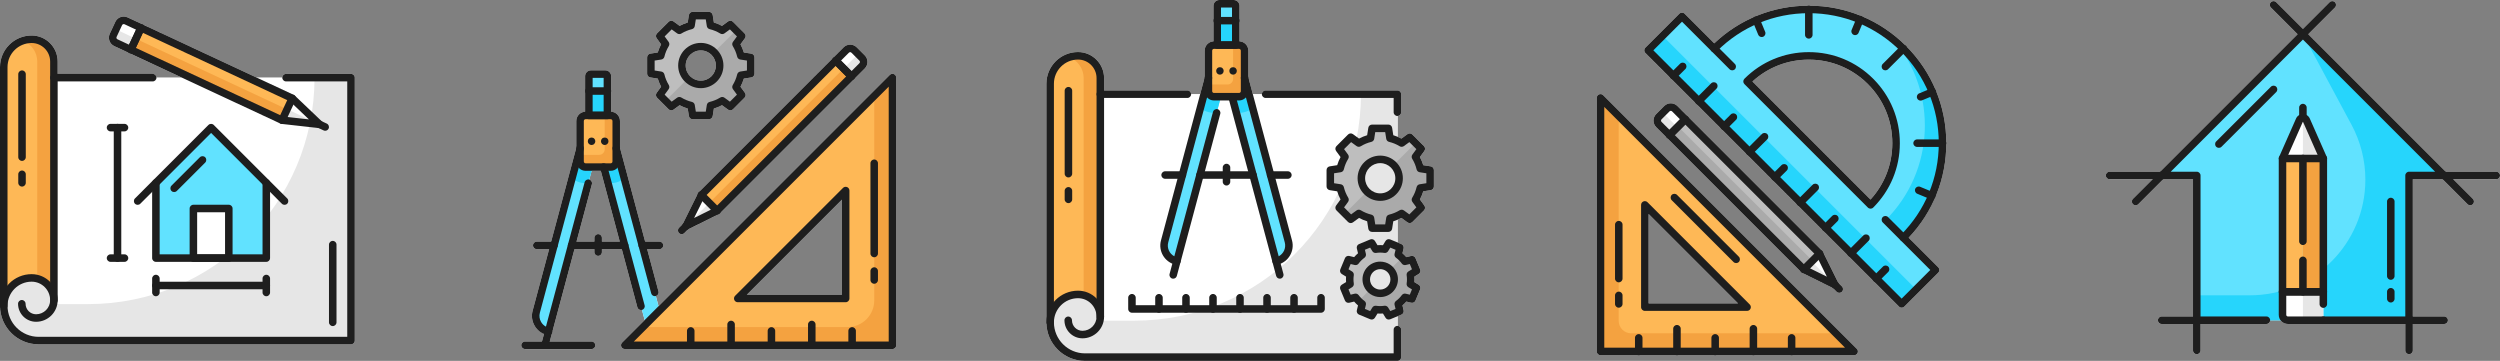 <?xml version="1.0" encoding="utf-8"?>
<!-- Generator: Adobe Illustrator 16.0.0, SVG Export Plug-In . SVG Version: 6.00 Build 0)  -->
<!DOCTYPE svg PUBLIC "-//W3C//DTD SVG 1.1//EN" "http://www.w3.org/Graphics/SVG/1.1/DTD/svg11.dtd">
<svg version="1.1" id="Layer_1" xmlns="http://www.w3.org/2000/svg" xmlns:xlink="http://www.w3.org/1999/xlink" x="0px" y="0px"
	 width="581.78px" height="83.982px" viewBox="0 0 581.78 83.982" enable-background="new 0 0 581.78 83.982" xml:space="preserve">
<rect x="0" y="0" width="581.78" height="83.982" fill="#808080" stroke="none"/>
<g>
	<g>
		<path fill="#FFFFFF" d="M81.684,17.197H66.57c-0.481,0-0.874,0.391-0.875,0.874h-5.93L33.192,5.68l-3.491-1.628
			c-0.289-0.134-0.596-0.202-0.913-0.202c-0.837,0-1.605,0.489-1.959,1.248l-1.286,2.758c-0.504,1.08-0.035,2.368,1.044,2.872
			l3.491,1.628l12.258,5.716h-5.927c-0.001-0.483-0.392-0.874-0.875-0.874H13.42v-2.875c0-3.343-2.72-6.062-6.062-6.062
			C3.301,8.261,0,11.562,0,15.619v55.535c0,4.951,4.028,8.979,8.979,8.979h72.705c0.483,0,0.875-0.392,0.875-0.875V18.072
			C82.558,17.589,82.167,17.197,81.684,17.197z"/>
		<path fill="#FFFFFF" d="M332.946,38.711l-1.736-0.271c-0.199-0.656-0.461-1.289-0.781-1.891l1.033-1.419
			c0.254-0.349,0.217-0.829-0.088-1.134l-2.695-2.695c-0.305-0.305-0.785-0.342-1.133-0.088l-1.42,1.035
			c-0.302-0.162-0.613-0.309-0.93-0.439V26.99c0.483-0.001,0.873-0.392,0.873-0.875v-4.193c0-0.484-0.391-0.875-0.875-0.875h-30.666
			c-0.482,0-0.875,0.39-0.875,0.873h-2.102l-1.047-3.907v-6.226c0-1.156-0.911-2.094-2.052-2.155V1.363
			c0-0.752-0.612-1.363-1.364-1.363h-3.334c-0.752,0-1.363,0.611-1.363,1.363v8.269c-1.14,0.061-2.053,0.999-2.053,2.155v6.228
			l-1.046,3.905h-2.102c-0.001-0.483-0.392-0.873-0.875-0.873h-19.384v-2.875c0-3.343-2.72-6.063-6.062-6.063
			c-4.058,0-7.358,3.301-7.358,7.358v55.536c0,4.951,4.029,8.979,8.98,8.979h72.704c0.484,0,0.875-0.392,0.875-0.875v-6.393
			c0-0.483-0.39-0.874-0.873-0.875v-2.238l0.925-0.383c0.398-0.165,0.617-0.595,0.516-1.014l-0.271-1.127
			c0.324-0.275,0.625-0.576,0.9-0.9l1.125,0.272c0.42,0.103,0.85-0.117,1.014-0.516l1.08-2.604c0.164-0.398,0.016-0.857-0.352-1.082
			l-0.99-0.604c0.035-0.424,0.035-0.85,0-1.273l0.99-0.604c0.367-0.225,0.516-0.684,0.352-1.081l-1.08-2.605
			c-0.164-0.398-0.594-0.616-1.014-0.516l-1.127,0.271c-0.276-0.324-0.576-0.625-0.898-0.9l0.271-1.126
			c0.102-0.419-0.117-0.849-0.516-1.014l-0.925-0.383v-5.26c0.317-0.131,0.627-0.277,0.93-0.438l1.42,1.034
			c0.348,0.254,0.828,0.217,1.133-0.088l2.695-2.694c0.305-0.305,0.342-0.786,0.088-1.134l-1.033-1.42
			c0.32-0.602,0.582-1.234,0.781-1.89l1.736-0.272c0.425-0.066,0.738-0.434,0.738-0.864v-3.81
			C333.685,39.145,333.371,38.777,332.946,38.711z"/>
		<path fill="#FFFFFF" d="M162.511,44.866c-0.027,0.038-0.063,0.065-0.084,0.108l-3.561,7.182l-0.847,0.846
			c-0.342,0.342-0.342,0.896,0,1.237c0.171,0.171,0.395,0.257,0.619,0.257c0.224,0,0.447-0.086,0.619-0.257l0.846-0.847l7.182-3.56
			c0.046-0.023,0.077-0.062,0.117-0.091c0.037-0.027,0.08-0.042,0.113-0.075l31.262-31.262c0.001-0.001,0.001-0.002,0.002-0.003
			l2.46-2.46c0.409-0.408,0.633-0.951,0.633-1.528s-0.225-1.12-0.633-1.528l-1.867-1.866c-0.408-0.408-0.95-0.633-1.527-0.633
			c-0.578,0-1.12,0.225-1.528,0.633l-2.462,2.462l-31.263,31.263C162.556,44.779,162.539,44.825,162.511,44.866z"/>
		<path fill="#FFFFFF" d="M151.333,18.02l1.737,0.272c0.198,0.655,0.459,1.288,0.781,1.89l-1.035,1.42
			c-0.254,0.348-0.215,0.829,0.089,1.134l2.694,2.694c0.305,0.305,0.787,0.342,1.134,0.088l1.419-1.034
			c0.603,0.321,1.235,0.583,1.89,0.781l0.272,1.737c0.068,0.425,0.434,0.738,0.865,0.738h3.81c0.431,0,0.798-0.313,0.865-0.738
			l0.272-1.737c0.656-0.198,1.288-0.46,1.89-0.781l1.419,1.034c0.348,0.254,0.83,0.217,1.135-0.088l2.693-2.694
			c0.305-0.305,0.342-0.786,0.088-1.134l-1.034-1.42c0.322-0.602,0.583-1.234,0.781-1.89l1.736-0.272
			c0.425-0.066,0.739-0.434,0.739-0.864v-3.811c0-0.431-0.313-0.797-0.739-0.864l-1.736-0.271c-0.199-0.656-0.459-1.288-0.781-1.891
			l1.034-1.419c0.254-0.349,0.216-0.829-0.088-1.134l-2.693-2.694c-0.305-0.305-0.787-0.342-1.135-0.089l-1.419,1.035
			c-0.602-0.322-1.234-0.584-1.89-0.782L165.854,3.5c-0.066-0.426-0.434-0.74-0.865-0.74h-3.81c-0.432,0-0.797,0.314-0.865,0.74
			l-0.272,1.735c-0.655,0.198-1.287,0.46-1.89,0.782l-1.419-1.035c-0.347-0.253-0.829-0.216-1.134,0.089l-2.694,2.694
			c-0.304,0.305-0.343,0.785-0.089,1.134l1.035,1.419c-0.322,0.602-0.583,1.234-0.781,1.891l-1.737,0.271
			c-0.426,0.067-0.739,0.434-0.739,0.864v3.811C150.594,17.586,150.907,17.953,151.333,18.02z M163.084,18.768
			c-1.939,0-3.516-1.578-3.516-3.518s1.577-3.517,3.516-3.517c1.939,0,3.518,1.577,3.518,3.517S165.023,18.768,163.084,18.768z"/>
		<path fill="#FFFFFF" d="M208.023,17.244c-0.327-0.137-0.704-0.062-0.954,0.189l-53.819,53.818l-0.633-2.362c0,0,0,0,0.001,0
			c0.467-0.125,0.744-0.604,0.619-1.071l-2.637-9.84h2.877c0.484,0,0.875-0.391,0.875-0.875c0-0.482-0.392-0.875-0.875-0.875h-3.346
			l-5.854-21.845v-6.226c0-1.155-0.912-2.095-2.053-2.155v-8.269c0-0.752-0.611-1.362-1.362-1.362h-3.334
			c-0.751,0-1.363,0.61-1.363,1.362v8.269c-1.141,0.06-2.053,1-2.053,2.155v6.223l-5.854,21.849h-3.346
			c-0.483,0-0.875,0.393-0.875,0.875c0,0.484,0.392,0.875,0.875,0.875h2.877l-3.844,14.348c-0.316,1.179-0.153,2.412,0.459,3.472
			c0.505,0.876,1.276,1.528,2.19,1.913l-0.473,1.762h-3.934c-0.483,0-0.875,0.392-0.875,0.875c0,0.482,0.392,0.875,0.875,0.875
			h15.475c0.483,0,0.875-0.393,0.875-0.875c0-0.483-0.392-0.875-0.875-0.875h-9.729l0.561-2.095l5.198-19.399h4.627v0.69
			c0,0.483,0.392,0.875,0.875,0.875c0.484,0,0.875-0.392,0.875-0.875v-0.69h4.627L148.32,71.5c0.105,0.391,0.458,0.648,0.844,0.648
			c0.074,0,0.15-0.01,0.227-0.029l0.632,2.361l-5.249,5.249c-0.25,0.25-0.325,0.627-0.189,0.953c0.135,0.328,0.454,0.54,0.808,0.54
			h62.295c0.483,0,0.875-0.392,0.875-0.875V18.052C208.563,17.698,208.351,17.379,208.023,17.244z M140.07,56.229v-0.872
			c0-0.483-0.391-0.875-0.875-0.875c-0.483,0-0.875,0.392-0.875,0.875v0.872h-4.159l3.583-13.375
			c0.125-0.467-0.151-0.946-0.618-1.071c0,0-0.001,0-0.001,0l0.544-2.03h2.144l4.415,16.477H140.07z M173.798,68.582l22.125-22.125
			v22.125H173.798z"/>
		<path fill="#FFFFFF" d="M580.905,39.959h-11.757L537.155,7.964l6.213-6.213c0.342-0.342,0.342-0.896,0-1.237s-0.896-0.342-1.238,0
			l-6.213,6.213l-6.215-6.213c-0.342-0.342-0.895-0.342-1.236,0s-0.342,0.896,0,1.237l6.213,6.213l-31.994,31.995h-11.759
			c-0.482,0-0.875,0.392-0.875,0.875s0.393,0.875,0.875,0.875h10.009l-4.567,4.566c-0.342,0.342-0.342,0.896,0,1.237
			c0.172,0.171,0.395,0.256,0.619,0.256s0.447-0.085,0.619-0.256l5.803-5.804h6.932v31.938h-7.293c-0.484,0-0.875,0.392-0.875,0.875
			c0,0.482,0.391,0.875,0.875,0.875h7.293v6.151c0,0.483,0.393,0.875,0.875,0.875s0.875-0.392,0.875-0.875v-6.151h15.326
			c0.482,0,0.874-0.392,0.875-0.874h2.416c0.387,0.527,1.006,0.874,1.709,0.874h8.25h19.076v6.151c0,0.483,0.391,0.875,0.875,0.875
			c0.482,0,0.875-0.392,0.875-0.875v-6.151h7.293c0.482,0,0.875-0.393,0.875-0.875c0-0.483-0.393-0.875-0.875-0.875h-7.293V41.709
			h6.93l5.805,5.804c0.17,0.171,0.395,0.256,0.619,0.256c0.223,0,0.447-0.085,0.617-0.256c0.342-0.342,0.342-0.896,0-1.237
			l-4.565-4.566h10.007c0.484,0,0.875-0.392,0.875-0.875S581.39,39.959,580.905,39.959z"/>
		<path fill="#FFFFFF" d="M419.145,63.321c0.036,0.036,0.081,0.052,0.121,0.08c0.038,0.027,0.066,0.063,0.109,0.085l7.181,3.56
			l0.847,0.848c0.172,0.171,0.396,0.256,0.619,0.256c0.225,0,0.449-0.085,0.619-0.256c0.342-0.342,0.342-0.896,0-1.237l-0.849-0.849
			l-3.558-7.179c-0.023-0.046-0.062-0.077-0.091-0.118c-0.027-0.037-0.042-0.08-0.075-0.112l-31.262-31.263l-2.463-2.462
			c-0.408-0.408-0.951-0.634-1.529-0.634c-0.576,0-1.119,0.226-1.527,0.634l-1.867,1.866c-0.842,0.843-0.842,2.213,0,3.056
			l2.463,2.463L419.145,63.321z"/>
		<path fill="#FFFFFF" d="M373.078,22.153c-0.252-0.25-0.626-0.325-0.955-0.189c-0.326,0.135-0.539,0.454-0.539,0.809v59.017
			c0,0.483,0.391,0.875,0.875,0.875h59.018c0,0,0.002,0,0.004,0c0.484,0,0.875-0.392,0.875-0.875c0-0.271-0.123-0.512-0.314-0.672
			L373.078,22.153z M383.65,70.597V49.794l20.805,20.803H383.65z"/>
		<path fill="#FFFFFF" d="M450.369,45.88c0-0.001,0-0.002,0-0.003c1.671-3.916,2.556-8.163,2.558-12.549
			c0-0.004,0.002-0.007,0.002-0.011s-0.002-0.007-0.002-0.011c-0.003-8.543-3.331-16.575-9.371-22.616
			c-6.043-6.043-14.08-9.372-22.627-9.372c-8.254,0-16.032,3.104-21.999,8.762l-6.89-6.89c-0.329-0.328-0.91-0.328-1.238,0
			l-7.902,7.902c-0.342,0.342-0.342,0.896,0,1.237l11.8,11.8c0.001,0.001,0.001,0.002,0.002,0.003s0.002,0.001,0.003,0.002
			l5.898,5.898c0,0,0,0.001,0,0.001s0,0,0.001,0l11.799,11.799c0.001,0.001,0.002,0.003,0.003,0.004s0.003,0.001,0.004,0.003
			l5.897,5.896c0,0,0,0.001,0.001,0.002s0.001,0,0.002,0.001l11.797,11.797c0.001,0.001,0.002,0.004,0.003,0.005
			s0.004,0.002,0.005,0.003l5.896,5.896c0.001,0,0.001,0.001,0.002,0.002s0.002,0.001,0.003,0.002l5.899,5.899
			c0.17,0.172,0.395,0.257,0.617,0.257c0.225,0,0.449-0.085,0.619-0.257l7.902-7.902c0.342-0.342,0.342-0.896,0-1.237l-6.889-6.891
			c2.646-2.792,4.727-5.984,6.199-9.433C450.367,45.882,450.369,45.881,450.369,45.88z M440.367,33.317
			c0,4.906-1.799,9.531-5.082,13.117l-27.473-27.473c3.586-3.283,8.211-5.081,13.117-5.081c5.201,0,10.084,2.02,13.75,5.687
			C438.348,23.233,440.367,28.117,440.367,33.317z"/>
	</g>
	<g id="XMLID_423_">
		<g id="XMLID_452_">
			<g id="XMLID_468_">
				<g id="XMLID_474_">
					<path fill="#FFFFFF" d="M81.684,18.071v61.188H8.979c-4.474,0-8.105-3.628-8.105-8.104c0-3.581,2.902-6.482,6.485-6.482
						c2.862,0,5.185,2.322,5.185,5.188V18.071H81.684z"/>
				</g>
				<g id="XMLID_473_">
					<path fill="#E6E6E6" d="M73.196,18.071L73.196,18.071c0,29.104-23.594,52.699-52.699,52.699H0.886
						c-0.008,0.127-0.012,0.255-0.012,0.384c0,4.477,3.631,8.104,8.105,8.104h72.705V18.071H73.196z"/>
				</g>
				<g id="XMLID_472_">
					<path fill="#FEB856" d="M12.544,14.321v55.538c0-2.865-2.323-5.188-5.185-5.188c-3.583,0-6.485,2.901-6.485,6.482V15.619
						c0-3.58,2.902-6.483,6.485-6.483C10.221,9.136,12.544,11.459,12.544,14.321z"/>
				</g>
				<g id="XMLID_470_">
					<path fill="#F4A240" d="M7.359,9.136c-0.72,0-1.41,0.119-2.057,0.335c1.965,0.738,3.366,2.629,3.366,4.851v50.523
						c2.229,0.582,3.875,2.603,3.875,5.015V14.321C12.544,11.459,10.221,9.136,7.359,9.136z"/>
				</g>
				<g id="XMLID_469_">
					<path fill="#E6E6E6" d="M12.544,69.859c0-2.865-2.323-5.188-5.185-5.188c-3.583,0-6.485,2.901-6.485,6.482
						c0,4.477,3.631,8.104,8.105,8.104h3.565V69.859z"/>
				</g>
			</g>
			<g id="XMLID_461_">
				<g id="XMLID_462_">
					<g id="XMLID_466_">
						<polygon fill="#61E2FF" points="61.971,42.547 61.971,60.061 36.279,60.061 36.279,42.547 49.126,29.698 						"/>
					</g>
					<g id="XMLID_465_">
						<rect x="45.005" y="48.522" fill="#FFFFFF" width="8.242" height="11.54"/>
					</g>
				</g>
			</g>
			<g id="XMLID_453_">
				<g id="XMLID_457_">
					<g id="XMLID_460_">
						
							<rect x="29.818" y="14.412" transform="matrix(-0.906 -0.423 0.423 -0.906 86.564 53.631)" fill="#FEB856" width="38.818" height="5.616"/>
					</g>
					<g id="XMLID_459_">
						<polygon fill="#FFFFFF" points="68.004,22.878 65.631,27.968 74.367,28.943 						"/>
					</g>
					<g id="XMLID_458_">
						<path fill="#FFFFFF" d="M29.332,4.845l3.491,1.628l-2.373,5.09l-3.492-1.628c-0.643-0.3-0.922-1.065-0.621-1.709l1.286-2.759
							C27.923,4.823,28.688,4.545,29.332,4.845z"/>
					</g>
				</g>
				<g id="XMLID_456_">
					<polygon fill="#E6E6E6" points="65.631,27.968 74.367,28.943 66.817,25.423 					"/>
				</g>
				<g id="XMLID_455_">
					
						<rect x="29.224" y="17.089" transform="matrix(0.906 0.423 -0.423 0.906 12.372 -18.82)" fill="#F4A240" width="38.819" height="2.808"/>
				</g>
				<g id="XMLID_454_">
					<path fill="#E6E6E6" d="M26.958,9.935l3.492,1.628l1.186-2.545l-4.656-2.172l-0.642,1.38
						C26.036,8.869,26.315,9.635,26.958,9.935z"/>
				</g>
			</g>
		</g>
		<g id="XMLID_424_">
			<g id="XMLID_447_">
				<g id="XMLID_451_">
					<path fill="#1E1E1E" d="M65.631,28.843c-0.125,0-0.25-0.026-0.37-0.082L30.08,12.355c-0.21-0.099-0.373-0.275-0.452-0.494
						c-0.08-0.218-0.07-0.458,0.029-0.668l2.373-5.09c0.205-0.438,0.725-0.628,1.163-0.424l35.182,16.406
						c0.21,0.098,0.373,0.274,0.452,0.493c0.08,0.218,0.069,0.458-0.029,0.669l-2.374,5.09
						C66.275,28.656,65.96,28.843,65.631,28.843z M31.612,11.139l33.596,15.666l1.633-3.503L33.246,7.636L31.612,11.139z"/>
				</g>
				<g id="XMLID_450_">
					<path fill="#1E1E1E" d="M74.368,29.818c-0.032,0-0.065-0.002-0.098-0.005l-8.736-0.976c-0.48-0.055-0.826-0.486-0.772-0.967
						c0.054-0.481,0.485-0.827,0.967-0.773l6.157,0.688L67.4,23.512c-0.35-0.334-0.364-0.887-0.03-1.237
						c0.333-0.35,0.887-0.363,1.238-0.029l6.363,6.065c0.272,0.259,0.348,0.662,0.188,1.003
						C75.016,29.624,74.705,29.818,74.368,29.818z"/>
				</g>
				<g id="XMLID_449_">
					<path fill="#1E1E1E" d="M30.449,12.438c-0.124,0-0.25-0.026-0.37-0.082l-3.491-1.628c-1.08-0.504-1.549-1.792-1.044-2.872
						l1.286-2.758c0.354-0.759,1.122-1.248,1.959-1.248c0.317,0,0.624,0.068,0.913,0.202l3.491,1.628
						c0.438,0.205,0.627,0.725,0.423,1.163l-2.373,5.089C31.094,12.25,30.778,12.438,30.449,12.438z M28.789,5.6
						c-0.159,0-0.306,0.093-0.373,0.237L27.13,8.596c-0.096,0.205-0.007,0.45,0.198,0.546l2.699,1.258l1.633-3.503l-2.698-1.259
						C28.907,5.612,28.848,5.6,28.789,5.6z"/>
				</g>
				<g id="XMLID_448_">
					<path fill="#1E1E1E" d="M75.677,30.43c-0.125,0-0.25-0.026-0.369-0.083l-1.31-0.61c-0.438-0.204-0.628-0.725-0.424-1.163
						c0.206-0.438,0.725-0.627,1.164-0.423l1.31,0.61c0.438,0.205,0.628,0.726,0.423,1.163C76.322,30.242,76.006,30.43,75.677,30.43
						z"/>
				</g>
			</g>
			<g id="XMLID_433_">
				<g id="XMLID_442_">
					<g id="XMLID_446_">
						<path fill="#1E1E1E" d="M61.971,60.938H36.28c-0.483,0-0.875-0.393-0.875-0.875V42.547c0-0.484,0.392-0.875,0.875-0.875
							c0.482,0,0.875,0.391,0.875,0.875v16.641h23.941V42.545c0-0.482,0.392-0.875,0.875-0.875s0.875,0.393,0.875,0.875v17.518
							C62.846,60.545,62.455,60.938,61.971,60.938z"/>
					</g>
					<g id="XMLID_445_">
						<path fill="#1E1E1E" d="M53.247,60.938h-8.242c-0.484,0-0.875-0.393-0.875-0.875v-11.54c0-0.483,0.391-0.875,0.875-0.875
							h8.242c0.482,0,0.875,0.392,0.875,0.875v11.54C54.122,60.545,53.729,60.938,53.247,60.938z M45.88,59.188h6.492v-9.79H45.88
							V59.188z"/>
					</g>
					<g id="XMLID_444_">
						<path fill="#1E1E1E" d="M40.526,44.697c-0.224,0-0.448-0.086-0.619-0.257c-0.341-0.342-0.341-0.896-0.001-1.237l6.605-6.605
							c0.342-0.342,0.897-0.342,1.238,0c0.341,0.342,0.341,0.896,0,1.238l-6.605,6.604C40.974,44.611,40.75,44.697,40.526,44.697z"
							/>
					</g>
					<g id="XMLID_443_">
						<path fill="#1E1E1E" d="M32.032,47.668c-0.224,0-0.448-0.085-0.619-0.256c-0.342-0.342-0.342-0.896,0-1.238L48.506,29.08
							c0.342-0.341,0.896-0.341,1.238,0l17.093,17.094c0.341,0.342,0.341,0.896,0,1.238c-0.342,0.341-0.896,0.341-1.238,0
							L49.126,30.937L32.65,47.412C32.479,47.583,32.256,47.668,32.032,47.668z"/>
					</g>
				</g>
				<g id="XMLID_438_">
					<g id="XMLID_441_">
						<path fill="#1E1E1E" d="M61.971,67.316H36.28c-0.483,0-0.875-0.392-0.875-0.875s0.392-0.875,0.875-0.875h25.691
							c0.483,0,0.875,0.392,0.875,0.875S62.455,67.316,61.971,67.316z"/>
					</g>
					<g id="XMLID_440_">
						<path fill="#1E1E1E" d="M36.28,68.941c-0.483,0-0.875-0.392-0.875-0.875v-3.25c0-0.483,0.392-0.875,0.875-0.875
							c0.482,0,0.875,0.392,0.875,0.875v3.25C37.155,68.55,36.762,68.941,36.28,68.941z"/>
					</g>
					<g id="XMLID_439_">
						<path fill="#1E1E1E" d="M61.971,68.941c-0.483,0-0.875-0.392-0.875-0.875v-3.25c0-0.483,0.392-0.875,0.875-0.875
							s0.875,0.392,0.875,0.875v3.25C62.846,68.55,62.455,68.941,61.971,68.941z"/>
					</g>
				</g>
				<g id="XMLID_434_">
					<g id="XMLID_437_">
						<path fill="#1E1E1E" d="M27.348,60.938c-0.483,0-0.875-0.393-0.875-0.875V29.699c0-0.483,0.392-0.875,0.875-0.875
							c0.482,0,0.875,0.392,0.875,0.875v30.363C28.223,60.545,27.831,60.938,27.348,60.938z"/>
					</g>
					<g id="XMLID_436_">
						<path fill="#1E1E1E" d="M28.973,30.574h-3.25c-0.483,0-0.875-0.392-0.875-0.875s0.392-0.875,0.875-0.875h3.25
							c0.482,0,0.875,0.392,0.875,0.875S29.456,30.574,28.973,30.574z"/>
					</g>
					<g id="XMLID_435_">
						<path fill="#1E1E1E" d="M28.973,60.938h-3.25c-0.483,0-0.875-0.393-0.875-0.875c0-0.483,0.392-0.875,0.875-0.875h3.25
							c0.482,0,0.875,0.392,0.875,0.875C29.848,60.545,29.456,60.938,28.973,60.938z"/>
					</g>
				</g>
			</g>
			<g id="XMLID_425_">
				<g id="XMLID_432_">
					<path fill="#1E1E1E" d="M35.536,18.947H12.545c-0.484,0-0.875-0.393-0.875-0.875c0-0.483,0.391-0.875,0.875-0.875h22.991
						c0.483,0,0.875,0.392,0.875,0.875C36.411,18.555,36.019,18.947,35.536,18.947z"/>
				</g>
				<g id="XMLID_431_">
					<path fill="#1E1E1E" d="M77.434,75.883c-0.484,0-0.875-0.392-0.875-0.875V56.932c0-0.483,0.392-0.875,0.875-0.875
						c0.483,0,0.875,0.392,0.875,0.875v18.076C78.308,75.491,77.917,75.883,77.434,75.883z"/>
				</g>
				<g id="XMLID_430_">
					<path fill="#1E1E1E" d="M81.684,80.133H8.979C4.028,80.133,0,76.105,0,71.154c0-4.058,3.301-7.357,7.358-7.357
						c3.341,0,6.062,2.719,6.062,6.061c0,2.771-2.254,5.024-5.025,5.024c-2.313,0-4.194-1.882-4.194-4.194
						c0-0.483,0.392-0.875,0.875-0.875c0.484,0,0.875,0.392,0.875,0.875c0,1.348,1.097,2.444,2.444,2.444
						c1.806,0,3.275-1.469,3.275-3.274c0-2.377-1.935-4.311-4.312-4.311c-3.093,0-5.608,2.516-5.608,5.607
						c0,3.986,3.243,7.229,7.229,7.229h71.829V18.947H66.57c-0.482,0-0.875-0.393-0.875-0.875c0-0.483,0.393-0.875,0.875-0.875
						h15.114c0.483,0,0.875,0.392,0.875,0.875v61.186C82.558,79.741,82.167,80.133,81.684,80.133z"/>
				</g>
				<g id="XMLID_429_">
					<path fill="#1E1E1E" d="M0.875,72.029C0.392,72.029,0,71.638,0,71.154V15.619c0-4.058,3.301-7.358,7.358-7.358
						c3.341,0,6.062,2.719,6.062,6.062v55.535c0,0.483-0.392,0.875-0.875,0.875c-0.484,0-0.875-0.392-0.875-0.875V14.322
						c0-2.378-1.935-4.312-4.312-4.312c-3.093,0-5.608,2.516-5.608,5.608v55.535C1.75,71.638,1.358,72.029,0.875,72.029z"/>
				</g>
				<g id="XMLID_426_">
					<g id="XMLID_428_">
						<path fill="#1E1E1E" d="M5.125,37.443c-0.483,0-0.875-0.393-0.875-0.875V17.261c0-0.483,0.392-0.875,0.875-0.875
							C5.608,16.386,6,16.777,6,17.261v19.308C6,37.051,5.608,37.443,5.125,37.443z"/>
					</g>
					<g id="XMLID_427_">
						<path fill="#1E1E1E" d="M5.125,43.42c-0.483,0-0.875-0.392-0.875-0.875v-1.987c0-0.483,0.392-0.875,0.875-0.875
							C5.608,39.683,6,40.074,6,40.558v1.987C6,43.028,5.608,43.42,5.125,43.42z"/>
					</g>
				</g>
			</g>
		</g>
	</g>
	<g id="XMLID_295_">
		<g id="XMLID_374_">
			<g id="XMLID_412_">
				<g id="XMLID_422_">
					<path fill="#FFFFFF" d="M325.196,21.92v61.188h-72.705c-4.476,0-8.105-3.627-8.105-8.105c0-3.58,2.902-6.482,6.485-6.482
						c2.863,0,5.185,2.322,5.185,5.188V21.92H325.196z"/>
				</g>
				<g id="XMLID_421_">
					<path fill="#E6E6E6" d="M316.708,21.92L316.708,21.92c0,29.105-23.594,52.699-52.699,52.699h-19.61
						c-0.008,0.127-0.013,0.254-0.013,0.383c0,4.479,3.63,8.105,8.105,8.105h72.705V21.92H316.708z"/>
				</g>
				<g id="XMLID_420_">
					<path fill="#FEB856" d="M256.056,18.17v55.537c0-2.865-2.322-5.188-5.185-5.188c-3.583,0-6.485,2.902-6.485,6.482V19.467
						c0-3.58,2.902-6.482,6.485-6.482C253.734,12.984,256.056,15.308,256.056,18.17z"/>
				</g>
				<g id="XMLID_415_">
					<path fill="#F4A240" d="M250.871,12.984c-0.719,0-1.41,0.119-2.056,0.335c1.965,0.737,3.366,2.629,3.366,4.851v50.523
						c2.228,0.582,3.875,2.603,3.875,5.014V18.17C256.056,15.308,253.734,12.984,250.871,12.984z"/>
				</g>
				<g id="XMLID_414_">
					<path fill="#E6E6E6" d="M256.056,73.707c0-2.865-2.322-5.188-5.185-5.188c-3.583,0-6.485,2.902-6.485,6.482
						c0,4.479,3.63,8.105,8.105,8.105h3.564V73.707z"/>
				</g>
			</g>
			<g id="XMLID_392_">
				<g id="XMLID_411_">
					<path fill="#61E2FF" d="M297.208,60.717l-0.242,0.064L286.71,22.506h1.627c0.712,0,1.29-0.577,1.29-1.289v-3.091l10.197,38.055
						C300.356,58.154,299.181,60.188,297.208,60.717z"/>
				</g>
				<g id="XMLID_410_">
					<path fill="#61E2FF" d="M284.13,22.506l-10.254,38.275l-0.24-0.064c-1.973-0.528-3.148-2.563-2.618-4.536l10.195-38.055v3.091
						c0,0.712,0.58,1.289,1.292,1.289H284.13z"/>
				</g>
				<g id="XMLID_406_">
					<g id="XMLID_409_">
						<path fill="#26D5FC" d="M281.213,21.217v-3.091l-1.877,7.005c0.867,0.703,1.969,1.126,3.169,1.126h0.62l1.004-3.751h-1.625
							C281.793,22.506,281.213,21.929,281.213,21.217z"/>
					</g>
					<g id="XMLID_408_">
						<path fill="#26D5FC" d="M289.628,18.126v3.091c0,0.712-0.578,1.289-1.29,1.289h-1.627l1.005,3.751h0.622
							c1.2,0,2.303-0.423,3.168-1.125L289.628,18.126z"/>
					</g>
					<g id="XMLID_407_">
						<path fill="#FEB856" d="M288.337,22.507h-5.832c-0.713,0-1.292-0.578-1.292-1.292v-9.428c0-0.714,0.579-1.292,1.292-1.292
							h5.832c0.715,0,1.293,0.578,1.293,1.292v9.428C289.63,21.929,289.052,22.507,288.337,22.507z"/>
					</g>
				</g>
				<g id="XMLID_402_">
					<path fill="#F4A240" d="M288.337,10.495h-1.384v7.878c0,0.713-0.578,1.291-1.292,1.291h-4.447v1.551
						c0,0.714,0.579,1.292,1.292,1.292h5.832c0.715,0,1.293-0.578,1.293-1.292v-9.428C289.63,11.073,289.052,10.495,288.337,10.495z
						"/>
				</g>
				<g id="XMLID_395_">
					<path fill="#61E2FF" d="M287.576,1.363v3.445h-4.31V1.363c0-0.27,0.22-0.487,0.487-0.487h3.334
						C287.358,0.876,287.576,1.094,287.576,1.363z"/>
				</g>
				<g id="XMLID_393_">
					<rect x="283.266" y="4.809" fill="#26D5FC" width="4.31" height="5.688"/>
				</g>
			</g>
			<g id="XMLID_381_">
				<g id="XMLID_388_">
					<g id="XMLID_389_">
						<path fill="#BEBEBE" d="M332.81,43.385v-3.81l-2.295-0.36c-0.236-0.975-0.619-1.892-1.128-2.724l1.367-1.877l-2.692-2.694
							l-1.877,1.368c-0.834-0.509-1.75-0.892-2.725-1.128l-0.359-2.295h-3.811l-0.361,2.295c-0.974,0.236-1.892,0.619-2.724,1.128
							l-1.876-1.368l-2.695,2.694l1.368,1.877c-0.509,0.832-0.892,1.749-1.128,2.724l-2.295,0.36v3.81l2.295,0.361
							c0.236,0.974,0.619,1.891,1.128,2.724l-1.368,1.877l2.695,2.693l1.876-1.367c0.832,0.508,1.75,0.892,2.724,1.127l0.361,2.296
							h3.811l0.359-2.296c0.975-0.235,1.891-0.619,2.725-1.127l1.877,1.367l2.692-2.693l-1.367-1.877
							c0.509-0.833,0.892-1.75,1.128-2.724L332.81,43.385z M321.194,45.873c-2.426,0-4.393-1.967-4.393-4.393
							s1.967-4.393,4.393-4.393c2.425,0,4.392,1.967,4.392,4.393S323.619,45.873,321.194,45.873z"/>
					</g>
				</g>
				<g id="XMLID_387_">
					<path fill="#AAAAAA" d="M330.515,43.746c-0.236,0.975-0.619,1.89-1.129,2.723l1.368,1.877l-2.692,2.695l-1.877-1.367
						c-0.834,0.507-1.75,0.89-2.727,1.127l-0.359,2.295h-3.811l-0.359-2.295c-0.976-0.237-1.891-0.62-2.723-1.127l-1.877,1.367
						l-1.348-1.348l5.106-5.107c0.796,0.795,1.894,1.287,3.106,1.287c2.427,0,4.392-1.967,4.392-4.393
						c0-1.215-0.491-2.313-1.284-3.107l5.107-5.104l1.345,1.345l-1.368,1.878c0.51,0.832,0.893,1.75,1.129,2.725l2.295,0.36v3.81
						L330.515,43.746z"/>
				</g>
			</g>
			<g id="XMLID_375_">
				<g id="XMLID_377_">
					<g id="XMLID_378_">
						<path fill="#BEBEBE" d="M328.21,63.916l1.467-0.896l-1.078-2.605l-1.672,0.404c-0.438-0.6-0.959-1.117-1.543-1.543
							l0.403-1.671l-2.604-1.079l-0.897,1.467c-0.712-0.111-1.449-0.114-2.182,0l-0.896-1.467l-2.605,1.079l0.404,1.671
							c-0.6,0.438-1.12,0.959-1.545,1.543l-1.67-0.404l-1.08,2.605l1.467,0.896c-0.111,0.713-0.113,1.449,0.002,2.182l-1.469,0.896
							l1.08,2.605l1.672-0.404c0.438,0.6,0.959,1.119,1.541,1.544l-0.402,1.671l2.605,1.08l0.895-1.468
							c0.715,0.112,1.449,0.113,2.183-0.001l0.897,1.469l2.604-1.08l-0.403-1.672c0.6-0.438,1.117-0.959,1.543-1.542l1.672,0.403
							l1.078-2.605l-1.467-0.896C328.321,65.385,328.323,64.649,328.21,63.916z M322.438,68.011
							c-1.657,0.687-3.56-0.101-4.247-1.759c-0.687-1.659,0.102-3.562,1.76-4.248c1.658-0.688,3.561,0.101,4.248,1.759
							C324.886,65.422,324.097,67.323,322.438,68.011z"/>
					</g>
				</g>
				<g id="XMLID_376_">
					<path fill="#AAAAAA" d="M328.21,66.099l1.467,0.896l-1.078,2.604l-1.672-0.402c-0.426,0.583-0.943,1.104-1.543,1.542
						l0.403,1.673l-2.606,1.077l-0.896-1.467c-0.732,0.114-1.47,0.112-2.183,0.002l-0.895,1.465l-2.607-1.077l0.404-1.673
						c-0.295-0.215-0.572-0.452-0.828-0.712l2.719-2.721c0.902,0.903,2.292,1.226,3.542,0.705c1.661-0.688,2.448-2.589,1.761-4.247
						c-0.17-0.407-0.411-0.763-0.705-1.055l2.721-2.721c0.257,0.256,0.494,0.533,0.713,0.83l1.672-0.404l1.078,2.607l-1.469,0.895
						C328.323,64.648,328.32,65.386,328.21,66.099z"/>
				</g>
			</g>
		</g>
		<g id="XMLID_296_">
			<g id="XMLID_371_">
				<g id="XMLID_373_">
					<path fill="#1E1E1E" d="M323.101,53.971h-3.811c-0.432,0-0.799-0.313-0.865-0.739l-0.272-1.736
						c-0.655-0.198-1.288-0.46-1.89-0.781l-1.418,1.034c-0.35,0.254-0.83,0.216-1.135-0.088l-2.695-2.694
						c-0.305-0.305-0.342-0.786-0.088-1.134l1.035-1.42c-0.322-0.602-0.584-1.234-0.781-1.89l-1.736-0.272
						c-0.426-0.066-0.741-0.434-0.741-0.864v-3.81c0-0.432,0.315-0.799,0.741-0.865l1.736-0.271
						c0.197-0.656,0.459-1.289,0.781-1.891l-1.035-1.419c-0.254-0.349-0.215-0.829,0.088-1.134l2.695-2.695
						c0.305-0.304,0.785-0.342,1.135-0.088l1.418,1.035c0.602-0.322,1.234-0.584,1.89-0.782l0.272-1.736
						c0.066-0.426,0.434-0.739,0.865-0.739h3.811c0.43,0,0.797,0.313,0.863,0.739l0.272,1.736c0.655,0.198,1.288,0.46,1.89,0.782
						l1.42-1.035c0.348-0.254,0.828-0.217,1.133,0.088l2.695,2.695c0.305,0.305,0.342,0.785,0.088,1.134l-1.033,1.419
						c0.32,0.602,0.582,1.234,0.781,1.891l1.736,0.271c0.425,0.066,0.738,0.434,0.738,0.865v3.81c0,0.431-0.313,0.798-0.738,0.864
						l-1.736,0.272c-0.199,0.655-0.461,1.288-0.781,1.89l1.033,1.42c0.254,0.348,0.217,0.829-0.088,1.134l-2.695,2.694
						c-0.305,0.305-0.785,0.342-1.133,0.088l-1.42-1.034c-0.602,0.321-1.234,0.583-1.89,0.781l-0.272,1.736
						C323.897,53.657,323.53,53.971,323.101,53.971z M320.037,52.221h2.313l0.244-1.557c0.055-0.349,0.314-0.631,0.658-0.714
						c0.877-0.213,1.711-0.558,2.475-1.024c0.303-0.185,0.686-0.169,0.973,0.04l1.271,0.927l1.636-1.636l-0.926-1.271
						c-0.21-0.286-0.226-0.669-0.041-0.972c0.467-0.765,0.813-1.598,1.023-2.475c0.084-0.344,0.365-0.604,0.715-0.658l1.557-0.244
						v-2.313l-1.557-0.244c-0.35-0.055-0.631-0.315-0.715-0.658c-0.211-0.878-0.557-1.71-1.023-2.475
						c-0.185-0.303-0.169-0.686,0.041-0.972l0.926-1.272l-1.636-1.635l-1.271,0.927c-0.287,0.208-0.67,0.225-0.973,0.04
						c-0.764-0.467-1.598-0.812-2.475-1.024c-0.344-0.083-0.604-0.364-0.658-0.714l-0.244-1.557h-2.313l-0.243,1.557
						c-0.056,0.35-0.314,0.631-0.658,0.714c-0.877,0.213-1.709,0.558-2.475,1.024c-0.303,0.184-0.686,0.168-0.971-0.04l-1.273-0.927
						l-1.635,1.635l0.928,1.272c0.207,0.286,0.223,0.669,0.039,0.972c-0.467,0.765-0.812,1.597-1.023,2.475
						c-0.084,0.343-0.365,0.604-0.715,0.658l-1.558,0.244v2.313l1.558,0.244c0.35,0.055,0.631,0.314,0.715,0.658
						c0.212,0.878,0.557,1.71,1.023,2.475c0.184,0.303,0.168,0.686-0.039,0.972l-0.928,1.271l1.635,1.636l1.273-0.927
						c0.285-0.208,0.668-0.224,0.971-0.04c0.766,0.467,1.598,0.812,2.475,1.024c0.344,0.083,0.603,0.365,0.658,0.714L320.037,52.221
						z"/>
				</g>
				<g id="XMLID_372_">
					<path fill="#1E1E1E" d="M321.194,46.748c-2.904,0-5.268-2.363-5.268-5.268s2.363-5.268,5.268-5.268s5.268,2.363,5.268,5.268
						S324.099,46.748,321.194,46.748z M321.194,37.963c-1.939,0-3.518,1.578-3.518,3.518s1.578,3.518,3.518,3.518
						s3.518-1.578,3.518-3.518S323.134,37.963,321.194,37.963z"/>
				</g>
			</g>
			<g id="XMLID_363_">
				<g id="XMLID_370_">
					<path fill="#1E1E1E" d="M323.183,74.365c-0.297,0-0.584-0.152-0.748-0.42l-0.604-0.989c-0.424,0.034-0.85,0.034-1.273,0.001
						l-0.604,0.988c-0.224,0.368-0.684,0.518-1.081,0.353l-2.605-1.079c-0.398-0.165-0.617-0.596-0.516-1.014l0.273-1.127
						c-0.324-0.274-0.625-0.576-0.9-0.9l-1.127,0.272c-0.42,0.102-0.85-0.117-1.014-0.516l-1.08-2.604
						c-0.165-0.398-0.016-0.857,0.354-1.082l0.988-0.604c-0.033-0.425-0.033-0.85,0-1.272l-0.988-0.604
						c-0.369-0.225-0.519-0.684-0.354-1.081l1.08-2.605c0.164-0.398,0.594-0.617,1.014-0.516l1.127,0.271
						c0.275-0.323,0.576-0.623,0.9-0.899l-0.273-1.127c-0.102-0.419,0.117-0.849,0.516-1.014l2.605-1.079
						c0.397-0.165,0.857-0.016,1.081,0.352l0.604,0.99c0.426-0.034,0.85-0.035,1.273-0.001l0.604-0.989
						c0.225-0.367,0.684-0.517,1.082-0.352l2.604,1.079c0.398,0.165,0.617,0.595,0.516,1.014l-0.271,1.126
						c0.322,0.275,0.622,0.576,0.898,0.9l1.127-0.271c0.42-0.101,0.85,0.117,1.014,0.516l1.08,2.605
						c0.164,0.397,0.016,0.856-0.352,1.081l-0.99,0.604c0.035,0.424,0.035,0.85,0,1.273l0.99,0.604
						c0.367,0.225,0.516,0.684,0.352,1.082l-1.08,2.604c-0.164,0.398-0.594,0.618-1.014,0.516l-1.125-0.272
						c-0.275,0.324-0.576,0.625-0.9,0.9l0.271,1.127c0.102,0.419-0.117,0.849-0.516,1.014l-2.604,1.079
						C323.407,74.344,323.294,74.365,323.183,74.365z M322.285,71.146c0.301,0,0.586,0.156,0.747,0.419l0.506,0.829l1.223-0.506
						l-0.229-0.944c-0.082-0.344,0.049-0.704,0.336-0.913c0.519-0.379,0.975-0.834,1.351-1.351c0.21-0.286,0.568-0.419,0.913-0.335
						l0.943,0.228l0.508-1.222l-0.83-0.507c-0.301-0.184-0.463-0.532-0.408-0.882c0.1-0.631,0.1-1.274,0-1.911
						c-0.055-0.35,0.107-0.698,0.407-0.882l0.831-0.506l-0.508-1.224l-0.943,0.229c-0.345,0.083-0.705-0.049-0.913-0.335
						c-0.38-0.52-0.833-0.975-1.351-1.353c-0.287-0.208-0.418-0.568-0.336-0.912l0.229-0.943l-1.223-0.506l-0.506,0.828
						c-0.184,0.302-0.531,0.463-0.881,0.408c-0.63-0.099-1.28-0.099-1.913,0.001c-0.349,0.054-0.696-0.106-0.882-0.409l-0.506-0.828
						l-1.223,0.506l0.229,0.944c0.084,0.344-0.049,0.704-0.335,0.912c-0.521,0.38-0.976,0.834-1.353,1.352
						c-0.209,0.285-0.568,0.418-0.912,0.335l-0.943-0.229l-0.506,1.224l0.828,0.505c0.301,0.185,0.463,0.532,0.408,0.882
						c-0.1,0.633-0.1,1.275,0,1.912c0.055,0.35-0.106,0.697-0.408,0.882l-0.828,0.507l0.506,1.222l0.943-0.228
						c0.346-0.084,0.705,0.049,0.913,0.334c0.38,0.521,0.834,0.977,1.351,1.353c0.287,0.209,0.418,0.569,0.336,0.913l-0.229,0.943
						l1.223,0.506l0.506-0.828c0.184-0.302,0.531-0.463,0.882-0.408c0.628,0.098,1.278,0.098,1.913-0.001
						C322.196,71.15,322.241,71.146,322.285,71.146z"/>
				</g>
				<g id="XMLID_369_">
					<path fill="#1E1E1E" d="M321.196,69.134c-1.677,0-3.172-1-3.813-2.548c-0.871-2.102,0.131-4.52,2.232-5.391
						c0.503-0.209,1.035-0.314,1.576-0.314c1.676,0,3.174,1,3.814,2.548c0.422,1.018,0.422,2.14,0,3.157
						c-0.422,1.019-1.215,1.812-2.232,2.233C322.269,69.028,321.738,69.134,321.196,69.134z M321.192,62.631
						c-0.311,0-0.615,0.061-0.907,0.182c-1.21,0.501-1.786,1.894-1.286,3.104c0.369,0.893,1.232,1.468,2.197,1.468
						c0.311,0,0.617-0.062,0.907-0.182c0.587-0.243,1.044-0.699,1.286-1.286c0.242-0.586,0.242-1.231,0-1.818
						C323.02,63.207,322.159,62.631,321.192,62.631z"/>
				</g>
			</g>
			<g id="XMLID_339_">
				<g id="XMLID_362_">
					<path fill="#1E1E1E" d="M276.315,22.797h-20.259c-0.483,0-0.875-0.393-0.875-0.875c0-0.484,0.392-0.875,0.875-0.875h20.259
						c0.483,0,0.875,0.391,0.875,0.875C277.19,22.404,276.798,22.797,276.315,22.797z"/>
				</g>
				<g id="XMLID_361_">
					<path fill="#1E1E1E" d="M325.194,26.99c-0.482,0-0.875-0.392-0.875-0.875v-3.318h-29.791c-0.482,0-0.876-0.393-0.876-0.875
						c0-0.484,0.394-0.875,0.876-0.875h30.666c0.484,0,0.875,0.391,0.875,0.875v4.193C326.069,26.599,325.679,26.99,325.194,26.99z"
						/>
				</g>
				<g id="XMLID_360_">
					<path fill="#1E1E1E" d="M325.194,83.982h-72.704c-4.951,0-8.98-4.027-8.98-8.979c0-4.058,3.301-7.358,7.358-7.358
						c3.342,0,6.062,2.72,6.062,6.062c0,2.771-2.254,5.024-5.024,5.024c-2.313,0-4.195-1.882-4.195-4.194
						c0-0.483,0.392-0.875,0.875-0.875c0.483,0,0.875,0.392,0.875,0.875c0,1.348,1.097,2.444,2.445,2.444
						c1.805,0,3.274-1.469,3.274-3.274c0-2.377-1.935-4.312-4.312-4.312c-3.092,0-5.608,2.516-5.608,5.608
						c0,3.986,3.243,7.229,7.23,7.229h71.829v-5.518c0-0.483,0.393-0.875,0.875-0.875c0.484,0,0.875,0.392,0.875,0.875v6.393
						C326.069,83.591,325.679,83.982,325.194,83.982z"/>
				</g>
				<g id="XMLID_359_">
					<path fill="#1E1E1E" d="M244.386,75.879c-0.484,0-0.875-0.393-0.875-0.875V19.468c0-4.058,3.301-7.358,7.358-7.358
						c3.342,0,6.062,2.72,6.062,6.063v55.535c0,0.483-0.392,0.875-0.875,0.875s-0.875-0.392-0.875-0.875V18.172
						c0-2.378-1.935-4.313-4.312-4.313c-3.092,0-5.608,2.516-5.608,5.608v55.536C245.261,75.486,244.869,75.879,244.386,75.879z"/>
				</g>
				<g id="XMLID_340_">
					<g id="XMLID_342_">
						<path fill="#1E1E1E" d="M248.636,41.292c-0.484,0-0.875-0.392-0.875-0.875V21.11c0-0.483,0.392-0.875,0.875-0.875
							c0.483,0,0.875,0.392,0.875,0.875v19.307C249.511,40.9,249.119,41.292,248.636,41.292z"/>
					</g>
					<g id="XMLID_341_">
						<path fill="#1E1E1E" d="M248.636,47.27c-0.484,0-0.875-0.393-0.875-0.875v-1.987c0-0.483,0.392-0.875,0.875-0.875
							c0.483,0,0.875,0.392,0.875,0.875v1.987C249.511,46.877,249.119,47.27,248.636,47.27z"/>
					</g>
				</g>
			</g>
			<g id="XMLID_325_">
				<g id="XMLID_338_">
					<path fill="#1E1E1E" d="M307.421,72.776h-44c-0.484,0-0.875-0.392-0.875-0.875v-2.614c0-0.483,0.392-0.875,0.875-0.875
						c0.483,0,0.875,0.392,0.875,0.875v1.739h42.25v-1.739c0-0.483,0.392-0.875,0.875-0.875s0.875,0.392,0.875,0.875v2.614
						C308.296,72.385,307.904,72.776,307.421,72.776z"/>
				</g>
				<g id="XMLID_326_">
					<g id="XMLID_337_">
						<path fill="#1E1E1E" d="M269.708,72.776c-0.483,0-0.875-0.392-0.875-0.875v-2.614c0-0.483,0.392-0.875,0.875-0.875
							s0.875,0.392,0.875,0.875v2.614C270.583,72.385,270.191,72.776,269.708,72.776z"/>
					</g>
					<g id="XMLID_336_">
						<path fill="#1E1E1E" d="M275.993,72.776c-0.483,0-0.875-0.392-0.875-0.875v-2.614c0-0.483,0.392-0.875,0.875-0.875
							s0.875,0.392,0.875,0.875v2.614C276.868,72.385,276.476,72.776,275.993,72.776z"/>
					</g>
					<g id="XMLID_330_">
						<path fill="#1E1E1E" d="M282.278,72.776c-0.483,0-0.875-0.392-0.875-0.875v-2.614c0-0.483,0.392-0.875,0.875-0.875
							c0.484,0,0.875,0.392,0.875,0.875v2.614C283.154,72.385,282.762,72.776,282.278,72.776z"/>
					</g>
					<g id="XMLID_329_">
						<path fill="#1E1E1E" d="M288.563,72.776c-0.483,0-0.875-0.392-0.875-0.875v-2.614c0-0.483,0.392-0.875,0.875-0.875
							c0.484,0,0.875,0.392,0.875,0.875v2.614C289.438,72.385,289.048,72.776,288.563,72.776z"/>
					</g>
					<g id="XMLID_328_">
						<path fill="#1E1E1E" d="M294.851,72.776c-0.484,0-0.875-0.392-0.875-0.875v-2.614c0-0.483,0.391-0.875,0.875-0.875
							c0.482,0,0.875,0.392,0.875,0.875v2.614C295.726,72.385,295.333,72.776,294.851,72.776z"/>
					</g>
					<g id="XMLID_327_">
						<path fill="#1E1E1E" d="M301.136,72.776c-0.483,0-0.875-0.392-0.875-0.875v-2.614c0-0.483,0.392-0.875,0.875-0.875
							c0.482,0,0.875,0.392,0.875,0.875v2.614C302.011,72.385,301.618,72.776,301.136,72.776z"/>
					</g>
				</g>
			</g>
			<g id="XMLID_297_">
				<g id="XMLID_322_">
					<g id="XMLID_324_">
						<path fill="#1E1E1E" d="M273.877,61.656c-0.075,0-0.151-0.01-0.228-0.03l-0.241-0.064c-2.438-0.653-3.891-3.169-3.237-5.606
							L280.369,17.9c0.125-0.467,0.604-0.744,1.071-0.619s0.744,0.604,0.619,1.071l-10.197,38.056
							c-0.348,1.299,0.271,2.632,1.414,3.234l9.006-33.611c0.125-0.468,0.605-0.744,1.072-0.619s0.743,0.604,0.619,1.071
							l-9.251,34.523C274.617,61.398,274.263,61.656,273.877,61.656z"/>
					</g>
					<g id="XMLID_323_">
						<path fill="#1E1E1E" d="M273.021,64.852c-0.075,0-0.152-0.01-0.228-0.029c-0.467-0.125-0.743-0.605-0.618-1.072l0.856-3.195
							c0.125-0.467,0.604-0.743,1.071-0.619c0.467,0.125,0.743,0.604,0.618,1.071l-0.855,3.196
							C273.761,64.594,273.407,64.852,273.021,64.852z"/>
					</g>
				</g>
				<g id="XMLID_318_">
					<g id="XMLID_320_">
						<path fill="#1E1E1E" d="M296.966,61.656c-0.152,0-0.303-0.04-0.438-0.117c-0.199-0.116-0.348-0.308-0.407-0.532
							l-10.255-38.273c-0.125-0.467,0.152-0.946,0.619-1.071s0.946,0.152,1.071,0.619l10.011,37.361
							c1.143-0.603,1.762-1.936,1.414-3.234l-10.197-38.056c-0.125-0.467,0.151-0.946,0.618-1.071s0.946,0.152,1.071,0.619
							l10.197,38.055c0.654,2.438-0.799,4.953-3.236,5.606l-0.242,0.064C297.118,61.646,297.042,61.656,296.966,61.656z"/>
					</g>
					<g id="XMLID_319_">
						<path fill="#1E1E1E" d="M297.823,64.852c-0.388,0-0.74-0.258-0.846-0.648l-0.856-3.196c-0.124-0.467,0.151-0.946,0.618-1.071
							s0.947,0.152,1.072,0.619l0.857,3.195c0.125,0.467-0.152,0.947-0.619,1.072C297.974,64.842,297.897,64.852,297.823,64.852z"/>
					</g>
				</g>
				<g id="XMLID_311_">
					<g id="XMLID_313_">
						<g id="XMLID_317_">
							<path fill="#1E1E1E" d="M283.891,17.376c-0.23,0-0.458-0.093-0.62-0.255c-0.163-0.165-0.255-0.39-0.255-0.62
								c0-0.229,0.092-0.455,0.255-0.617c0.327-0.328,0.912-0.328,1.237,0c0.162,0.162,0.258,0.388,0.258,0.617
								c0,0.23-0.096,0.455-0.258,0.62C284.345,17.283,284.121,17.376,283.891,17.376z"/>
						</g>
						<g id="XMLID_315_">
							<path fill="#1E1E1E" d="M286.953,17.376c-0.23,0-0.458-0.093-0.62-0.255c-0.164-0.165-0.255-0.39-0.255-0.62
								c0-0.229,0.091-0.455,0.255-0.62c0.324-0.325,0.912-0.325,1.237,0.003c0.163,0.162,0.258,0.388,0.258,0.617
								c0,0.23-0.096,0.455-0.258,0.62C287.408,17.283,287.183,17.376,286.953,17.376z"/>
						</g>
					</g>
					<g id="XMLID_312_">
						<path fill="#1E1E1E" d="M288.337,23.382h-5.832c-1.194,0-2.167-0.972-2.167-2.167v-9.428c0-1.195,0.973-2.167,2.167-2.167
							h5.832c1.195,0,2.167,0.972,2.167,2.167v9.428C290.504,22.41,289.532,23.382,288.337,23.382z M282.505,11.37
							c-0.229,0-0.417,0.187-0.417,0.417v9.428c0,0.23,0.188,0.417,0.417,0.417h5.832c0.23,0,0.417-0.187,0.417-0.417v-9.428
							c0-0.23-0.187-0.417-0.417-0.417H282.505z"/>
					</g>
				</g>
				<g id="XMLID_305_">
					<g id="XMLID_310_">
						<path fill="#1E1E1E" d="M275.157,41.608h-4.018c-0.483,0-0.875-0.392-0.875-0.875s0.392-0.875,0.875-0.875h4.018
							c0.482,0,0.875,0.392,0.875,0.875S275.639,41.608,275.157,41.608z"/>
					</g>
					<g id="XMLID_309_">
						<path fill="#1E1E1E" d="M291.595,41.608h-12.346c-0.483,0-0.875-0.392-0.875-0.875s0.392-0.875,0.875-0.875h12.346
							c0.484,0,0.875,0.392,0.875,0.875S292.079,41.608,291.595,41.608z"/>
					</g>
					<g id="XMLID_307_">
						<path fill="#1E1E1E" d="M299.703,41.608h-4.017c-0.483,0-0.875-0.392-0.875-0.875s0.392-0.875,0.875-0.875h4.017
							c0.483,0,0.876,0.392,0.876,0.875S300.187,41.608,299.703,41.608z"/>
					</g>
					<g id="XMLID_306_">
						<path fill="#1E1E1E" d="M285.421,43.173c-0.484,0-0.875-0.392-0.875-0.875v-3.313c0-0.483,0.392-0.875,0.875-0.875
							c0.483,0,0.875,0.392,0.875,0.875v3.313C286.296,42.781,285.904,43.173,285.421,43.173z"/>
					</g>
				</g>
				<g id="XMLID_298_">
					<g id="XMLID_300_">
						<path fill="#1E1E1E" d="M287.577,11.37h-4.311c-0.482,0-0.875-0.392-0.875-0.875V1.363c0-0.752,0.611-1.363,1.363-1.363h3.334
							c0.752,0,1.364,0.611,1.364,1.363v9.132C288.452,10.979,288.06,11.37,287.577,11.37z M284.141,9.62h2.561V1.75h-2.561V9.62z"
							/>
					</g>
					<g id="XMLID_299_">
						<path fill="#1E1E1E" d="M287.577,5.684h-4.311c-0.482,0-0.875-0.392-0.875-0.875s0.393-0.875,0.875-0.875h4.311
							c0.483,0,0.875,0.392,0.875,0.875S288.06,5.684,287.577,5.684z"/>
					</g>
				</g>
			</g>
		</g>
	</g>
	<g id="XMLID_222_">
		<g id="XMLID_265_">
			<g id="XMLID_285_">
				<g id="XMLID_294_">
					<path fill="#61E2FF" d="M150.981,77.087l-0.243,0.065l-10.254-38.275h1.627c0.712,0,1.29-0.578,1.29-1.29v-3.091l10.197,38.056
						C154.129,74.524,152.954,76.559,150.981,77.087z"/>
				</g>
				<g id="XMLID_293_">
					<path fill="#61E2FF" d="M137.904,38.877l-10.255,38.275l-0.24-0.065c-1.973-0.528-3.147-2.563-2.617-4.535l10.194-38.056v3.091
						c0,0.712,0.58,1.29,1.293,1.29H137.904z"/>
				</g>
				<g id="XMLID_289_">
					<g id="XMLID_292_">
						<path fill="#26D5FC" d="M134.986,37.587v-3.091l-1.876,7.006c0.867,0.703,1.969,1.125,3.168,1.125h0.621l1.005-3.75h-1.625
							C135.566,38.877,134.986,38.299,134.986,37.587z"/>
					</g>
					<g id="XMLID_291_">
						<path fill="#26D5FC" d="M143.402,34.496v3.091c0,0.712-0.578,1.29-1.29,1.29h-1.627l1.004,3.75h0.622
							c1.201,0,2.302-0.422,3.168-1.124L143.402,34.496z"/>
					</g>
					<g id="XMLID_290_">
						<path fill="#FEB856" d="M142.11,38.877h-5.832c-0.713,0-1.291-0.578-1.291-1.291v-9.429c0-0.713,0.578-1.292,1.291-1.292
							h5.832c0.714,0,1.292,0.579,1.292,1.292v9.429C143.402,38.299,142.824,38.877,142.11,38.877z"/>
					</g>
				</g>
				<g id="XMLID_288_">
					<path fill="#F4A240" d="M142.11,26.865h-1.385v7.878c0,0.714-0.578,1.292-1.291,1.292h-4.448v1.551
						c0,0.713,0.578,1.291,1.291,1.291h5.832c0.714,0,1.292-0.578,1.292-1.291v-9.429C143.402,27.444,142.824,26.865,142.11,26.865z
						"/>
				</g>
				<g id="XMLID_287_">
					<path fill="#61E2FF" d="M141.349,17.734v3.444h-4.31v-3.444c0-0.27,0.22-0.488,0.487-0.488h3.335
						C141.132,17.246,141.349,17.465,141.349,17.734z"/>
				</g>
				<g id="XMLID_286_">
					<rect x="137.039" y="21.179" fill="#26D5FC" width="4.31" height="5.688"/>
				</g>
			</g>
			<g id="XMLID_280_">
				<g id="XMLID_282_">
					<path fill="#FEB856" d="M145.394,80.348h62.295V18.052L145.394,80.348z M196.798,69.457h-25.112l25.112-25.112V69.457z"/>
				</g>
				<g id="XMLID_281_">
					<path fill="#F4A240" d="M203.446,22.294v47.625c0,3.417-2.77,6.187-6.186,6.187h-47.625l-4.243,4.242h62.295V18.052
						L203.446,22.294z"/>
				</g>
			</g>
			<g id="XMLID_274_">
				<g id="XMLID_276_">
					<g id="XMLID_277_">
						<path fill="#BEBEBE" d="M174.699,17.155v-3.811l-2.296-0.359c-0.235-0.975-0.618-1.892-1.127-2.725l1.369-1.876l-2.694-2.695
							l-1.877,1.369c-0.832-0.509-1.75-0.892-2.724-1.128l-0.361-2.296h-3.81l-0.359,2.296c-0.975,0.236-1.892,0.619-2.725,1.128
							l-1.876-1.369l-2.695,2.695l1.368,1.876c-0.507,0.833-0.89,1.75-1.126,2.725l-2.296,0.359v3.811l2.296,0.36
							c0.236,0.975,0.619,1.892,1.126,2.725l-1.368,1.877l2.695,2.693l1.876-1.367c0.833,0.508,1.75,0.891,2.725,1.127l0.359,2.295
							h3.81l0.361-2.295c0.974-0.236,1.892-0.619,2.724-1.127l1.877,1.367l2.694-2.693l-1.369-1.877
							c0.509-0.833,0.892-1.75,1.127-2.725L174.699,17.155z M163.084,19.643c-2.426,0-4.392-1.967-4.392-4.393
							s1.966-4.392,4.392-4.392c2.426,0,4.393,1.966,4.393,4.392S165.51,19.643,163.084,19.643z"/>
					</g>
				</g>
				<g id="XMLID_275_">
					<path fill="#AAAAAA" d="M172.403,17.516c-0.234,0.976-0.617,1.891-1.127,2.723l1.367,1.878l-2.692,2.694l-1.878-1.367
						c-0.832,0.508-1.75,0.891-2.724,1.128l-0.361,2.295h-3.809l-0.361-2.295c-0.974-0.237-1.889-0.62-2.722-1.128l-1.877,1.367
						l-1.348-1.347l5.107-5.107c0.795,0.795,1.893,1.287,3.104,1.287c2.428,0,4.393-1.968,4.393-4.393
						c0-1.215-0.492-2.313-1.285-3.107l5.107-5.104l1.346,1.345l-1.367,1.877c0.51,0.833,0.893,1.75,1.127,2.726l2.295,0.359v3.811
						L172.403,17.516z"/>
				</g>
			</g>
			<g id="XMLID_266_">
				<g id="XMLID_270_">
					<g id="XMLID_273_">
						
							<rect x="158.578" y="28.968" transform="matrix(0.707 -0.707 0.707 0.707 30.593 137.008)" fill="#FEB856" width="44.211" height="5.211"/>
					</g>
					<g id="XMLID_272_">
						<polygon fill="#FFFFFF" points="163.21,45.362 159.586,52.672 166.896,49.047 						"/>
					</g>
					<g id="XMLID_271_">
						<path fill="#FFFFFF" d="M200.62,15.322l-2.462,2.463l-3.685-3.686l2.462-2.463c0.502-0.502,1.316-0.502,1.818,0l1.867,1.867
							C201.122,14.006,201.122,14.82,200.62,15.322z"/>
					</g>
				</g>
				<g id="XMLID_269_">
					<polygon fill="#E6E6E6" points="165.053,47.205 159.586,52.672 166.896,49.047 					"/>
				</g>
				<g id="XMLID_268_">
					
						<rect x="159.5" y="31.192" transform="matrix(-0.707 0.707 -0.707 -0.707 332.999 -72.94)" fill="#F4A240" width="44.211" height="2.606"/>
				</g>
				<g id="XMLID_267_">
					<path fill="#E6E6E6" d="M198.158,17.785l2.462-2.463c0.502-0.502,0.502-1.316,0-1.818l-0.934-0.934l-3.371,3.372
						L198.158,17.785z"/>
				</g>
			</g>
		</g>
		<g id="XMLID_223_">
			<g id="XMLID_260_">
				<g id="XMLID_264_">
					<path fill="#1E1E1E" d="M166.896,49.922L166.896,49.922c-0.232,0-0.455-0.092-0.619-0.256l-3.685-3.686
						c-0.342-0.342-0.342-0.896,0-1.237l31.263-31.263c0.342-0.341,0.895-0.341,1.236,0l3.686,3.686
						c0.164,0.164,0.257,0.387,0.257,0.619s-0.093,0.454-0.257,0.619l-31.262,31.262C167.35,49.83,167.128,49.922,166.896,49.922z
						 M164.447,45.362l2.448,2.448l30.025-30.025l-2.448-2.448L164.447,45.362z"/>
				</g>
				<g id="XMLID_263_">
					<path fill="#1E1E1E" d="M159.586,53.547c-0.226,0-0.45-0.088-0.618-0.257c-0.266-0.265-0.332-0.671-0.166-1.007l3.625-7.31
						c0.215-0.434,0.739-0.609,1.172-0.396c0.433,0.215,0.61,0.74,0.396,1.173l-2.471,4.983l4.983-2.471
						c0.433-0.215,0.957-0.037,1.172,0.395c0.214,0.434,0.038,0.959-0.395,1.174l-7.31,3.623
						C159.851,53.517,159.718,53.547,159.586,53.547z"/>
				</g>
				<g id="XMLID_262_">
					<path fill="#1E1E1E" d="M198.158,18.66c-0.232,0-0.455-0.092-0.619-0.256l-3.685-3.686c-0.341-0.342-0.341-0.896,0-1.238
						l2.462-2.462c0.408-0.408,0.95-0.633,1.528-0.633c0.577,0,1.119,0.225,1.527,0.633l1.867,1.866
						c0.409,0.408,0.633,0.951,0.633,1.528s-0.225,1.12-0.633,1.528l-2.462,2.462C198.612,18.568,198.39,18.66,198.158,18.66z
						 M195.71,14.1l2.448,2.447l1.844-1.844c0.104-0.104,0.12-0.227,0.12-0.29s-0.016-0.186-0.12-0.29l-1.867-1.867
						c-0.104-0.104-0.227-0.12-0.29-0.12c-0.064,0-0.187,0.016-0.291,0.12L195.71,14.1z"/>
				</g>
				<g id="XMLID_261_">
					<path fill="#1E1E1E" d="M158.638,54.495c-0.224,0-0.448-0.086-0.619-0.257c-0.342-0.342-0.342-0.896,0-1.237l0.949-0.948
						c0.341-0.342,0.894-0.342,1.236,0s0.342,0.896,0,1.237l-0.947,0.948C159.085,54.409,158.862,54.495,158.638,54.495z"/>
				</g>
			</g>
			<g id="XMLID_257_">
				<g id="XMLID_259_">
					<path fill="#1E1E1E" d="M164.989,27.74h-3.81c-0.432,0-0.797-0.313-0.865-0.738l-0.272-1.737
						c-0.655-0.198-1.287-0.46-1.89-0.781l-1.419,1.034c-0.347,0.254-0.829,0.217-1.134-0.088l-2.694-2.694
						c-0.304-0.305-0.343-0.786-0.089-1.134l1.035-1.42c-0.322-0.602-0.583-1.234-0.781-1.89l-1.737-0.272
						c-0.426-0.066-0.739-0.434-0.739-0.864v-3.811c0-0.431,0.313-0.797,0.739-0.864l1.737-0.271
						c0.198-0.656,0.459-1.289,0.781-1.891l-1.035-1.419c-0.254-0.349-0.215-0.829,0.089-1.134l2.694-2.694
						c0.305-0.305,0.787-0.342,1.134-0.089l1.419,1.035c0.603-0.322,1.235-0.584,1.89-0.782l0.272-1.735
						c0.068-0.426,0.434-0.74,0.865-0.74h3.81c0.431,0,0.798,0.314,0.865,0.74l0.272,1.735c0.656,0.198,1.288,0.46,1.89,0.782
						l1.419-1.035c0.348-0.253,0.83-0.216,1.135,0.089l2.693,2.694c0.305,0.305,0.342,0.785,0.088,1.134l-1.034,1.419
						c0.322,0.603,0.583,1.234,0.781,1.891l1.736,0.271c0.425,0.067,0.739,0.434,0.739,0.864v3.811c0,0.431-0.313,0.798-0.739,0.864
						l-1.736,0.272c-0.199,0.655-0.459,1.288-0.781,1.89l1.034,1.42c0.254,0.348,0.216,0.829-0.088,1.134l-2.693,2.694
						c-0.305,0.305-0.787,0.342-1.135,0.088l-1.419-1.034c-0.602,0.321-1.234,0.583-1.89,0.781l-0.272,1.737
						C165.787,27.427,165.42,27.74,164.989,27.74z M161.928,25.99h2.313l0.245-1.556c0.054-0.35,0.314-0.632,0.658-0.715
						c0.877-0.213,1.709-0.557,2.475-1.023c0.301-0.185,0.684-0.169,0.97,0.039l1.271,0.928l1.637-1.636l-0.927-1.272
						c-0.208-0.286-0.224-0.669-0.04-0.971c0.467-0.766,0.811-1.599,1.024-2.475c0.083-0.344,0.365-0.604,0.715-0.658l1.555-0.244
						v-2.313l-1.555-0.244c-0.35-0.055-0.632-0.314-0.715-0.658c-0.213-0.877-0.557-1.71-1.024-2.475
						c-0.184-0.302-0.168-0.686,0.04-0.971l0.927-1.272l-1.637-1.636l-1.271,0.927c-0.286,0.209-0.669,0.224-0.97,0.04
						c-0.766-0.467-1.598-0.811-2.475-1.023c-0.344-0.084-0.604-0.365-0.658-0.715l-0.245-1.557h-2.313l-0.245,1.557
						c-0.055,0.35-0.314,0.631-0.658,0.715c-0.878,0.213-1.71,0.557-2.475,1.023c-0.302,0.185-0.685,0.169-0.972-0.04l-1.271-0.927
						l-1.636,1.636l0.927,1.272c0.208,0.285,0.224,0.669,0.04,0.971c-0.467,0.765-0.812,1.598-1.025,2.475
						c-0.083,0.344-0.365,0.604-0.715,0.658l-1.555,0.244v2.313l1.555,0.244c0.35,0.055,0.631,0.314,0.715,0.658
						c0.213,0.877,0.558,1.71,1.025,2.475c0.184,0.302,0.168,0.685-0.04,0.971l-0.927,1.272l1.636,1.636l1.271-0.928
						c0.286-0.208,0.67-0.224,0.972-0.039c0.765,0.467,1.597,0.811,2.475,1.023c0.343,0.083,0.603,0.365,0.658,0.715L161.928,25.99z
						"/>
				</g>
				<g id="XMLID_258_">
					<path fill="#1E1E1E" d="M163.084,20.518c-2.904,0-5.266-2.363-5.266-5.268s2.362-5.267,5.266-5.267
						c2.904,0,5.268,2.362,5.268,5.267S165.988,20.518,163.084,20.518z M163.084,11.733c-1.939,0-3.516,1.577-3.516,3.517
						s1.577,3.518,3.516,3.518c1.939,0,3.518-1.578,3.518-3.518S165.023,11.733,163.084,11.733z"/>
				</g>
			</g>
			<g id="XMLID_245_">
				<g id="XMLID_256_">
					<path fill="#1E1E1E" d="M207.688,81.222h-62.295c-0.354,0-0.673-0.212-0.808-0.54c-0.136-0.326-0.061-0.703,0.189-0.953
						l62.295-62.295c0.25-0.251,0.626-0.326,0.954-0.189c0.328,0.135,0.54,0.454,0.54,0.808v62.295
						C208.563,80.83,208.172,81.222,207.688,81.222z M147.506,79.472h59.308V20.164L147.506,79.472z"/>
				</g>
				<g id="XMLID_253_">
					<g id="XMLID_255_">
						<path fill="#1E1E1E" d="M203.438,66.035c-0.483,0-0.875-0.393-0.875-0.875v-2.084c0-0.482,0.392-0.875,0.875-0.875
							s0.875,0.393,0.875,0.875v2.084C204.313,65.643,203.922,66.035,203.438,66.035z"/>
					</g>
					<g id="XMLID_254_">
						<path fill="#1E1E1E" d="M203.438,59.868c-0.483,0-0.875-0.392-0.875-0.875v-21c0-0.483,0.392-0.875,0.875-0.875
							s0.875,0.392,0.875,0.875v21C204.313,59.477,203.922,59.868,203.438,59.868z"/>
					</g>
				</g>
				<g id="XMLID_252_">
					<path fill="#1E1E1E" d="M196.798,70.332h-25.112c-0.354,0-0.672-0.214-0.808-0.541c-0.135-0.326-0.06-0.703,0.19-0.953
						l25.111-25.111c0.25-0.25,0.626-0.326,0.954-0.19c0.327,0.136,0.54,0.454,0.54,0.809v25.112
						C197.672,69.939,197.28,70.332,196.798,70.332z M173.798,68.582h22.125V46.457L173.798,68.582z"/>
				</g>
				<g id="XMLID_246_">
					<g id="XMLID_251_">
						<path fill="#1E1E1E" d="M198.3,81.222c-0.483,0-0.875-0.392-0.875-0.875v-3.339c0-0.482,0.392-0.875,0.875-0.875
							s0.875,0.393,0.875,0.875v3.339C199.175,80.83,198.783,81.222,198.3,81.222z"/>
					</g>
					<g id="XMLID_250_">
						<path fill="#1E1E1E" d="M188.911,81.222c-0.483,0-0.875-0.392-0.875-0.875v-4.839c0-0.482,0.392-0.875,0.875-0.875
							c0.482,0,0.875,0.393,0.875,0.875v4.839C189.787,80.83,189.394,81.222,188.911,81.222z"/>
					</g>
					<g id="XMLID_249_">
						<path fill="#1E1E1E" d="M179.522,81.222c-0.483,0-0.875-0.392-0.875-0.875v-3.339c0-0.482,0.392-0.875,0.875-0.875
							c0.482,0,0.875,0.393,0.875,0.875v3.339C180.397,80.83,180.005,81.222,179.522,81.222z"/>
					</g>
					<g id="XMLID_248_">
						<path fill="#1E1E1E" d="M170.134,81.222c-0.484,0-0.875-0.392-0.875-0.875v-4.839c0-0.482,0.392-0.875,0.875-0.875
							c0.482,0,0.875,0.393,0.875,0.875v4.839C171.009,80.83,170.616,81.222,170.134,81.222z"/>
					</g>
					<g id="XMLID_247_">
						<path fill="#1E1E1E" d="M160.745,81.222c-0.483,0-0.875-0.392-0.875-0.875v-3.339c0-0.482,0.392-0.875,0.875-0.875
							c0.482,0,0.875,0.393,0.875,0.875v3.339C161.62,80.83,161.228,81.222,160.745,81.222z"/>
					</g>
				</g>
			</g>
			<g id="XMLID_224_">
				<g id="XMLID_242_">
					<g id="XMLID_244_">
						<path fill="#1E1E1E" d="M127.649,78.026c-0.075,0-0.152-0.01-0.227-0.03l-0.24-0.064c-1.179-0.316-2.166-1.073-2.778-2.134
							c-0.612-1.06-0.775-2.293-0.459-3.472l10.196-38.056c0.125-0.467,0.604-0.743,1.072-0.618
							c0.467,0.125,0.743,0.604,0.618,1.071l-10.196,38.056c-0.196,0.728-0.094,1.489,0.284,2.144
							c0.271,0.471,0.661,0.845,1.129,1.09l9.007-33.611c0.125-0.467,0.603-0.743,1.071-0.619c0.467,0.125,0.743,0.604,0.618,1.071
							l-9.25,34.524c-0.06,0.224-0.207,0.415-0.408,0.531C127.953,77.986,127.802,78.026,127.649,78.026z"/>
					</g>
					<g id="XMLID_243_">
						<path fill="#1E1E1E" d="M126.794,81.223c-0.075,0-0.151-0.01-0.226-0.03c-0.467-0.125-0.745-0.604-0.62-1.071l0.857-3.196
							c0.125-0.467,0.604-0.744,1.071-0.619c0.467,0.126,0.744,0.605,0.619,1.072l-0.856,3.195
							C127.535,80.965,127.181,81.223,126.794,81.223z"/>
					</g>
				</g>
				<g id="XMLID_239_">
					<g id="XMLID_241_">
						<path fill="#1E1E1E" d="M152.392,68.92c-0.387,0-0.74-0.258-0.846-0.648l-8.988-33.548c-0.125-0.467,0.152-0.946,0.619-1.071
							c0.467-0.125,0.947,0.151,1.071,0.618l8.99,33.548c0.125,0.467-0.152,0.946-0.619,1.071
							C152.542,68.91,152.466,68.92,152.392,68.92z"/>
					</g>
					<g id="XMLID_240_">
						<path fill="#1E1E1E" d="M149.164,72.148c-0.386,0-0.739-0.258-0.844-0.648l-8.68-32.396c-0.125-0.467,0.151-0.946,0.618-1.071
							c0.468-0.124,0.947,0.152,1.072,0.619l8.68,32.396c0.125,0.467-0.152,0.946-0.619,1.072
							C149.315,72.139,149.239,72.148,149.164,72.148z"/>
					</g>
				</g>
				<g id="XMLID_234_">
					<g id="XMLID_236_">
						<g id="XMLID_238_">
							<path fill="#1E1E1E" d="M137.663,33.746c-0.229,0-0.455-0.092-0.619-0.255c-0.164-0.165-0.256-0.39-0.256-0.62
								s0.092-0.455,0.256-0.617c0.327-0.328,0.912-0.325,1.239,0c0.163,0.162,0.255,0.387,0.255,0.617s-0.092,0.455-0.255,0.62
								C138.119,33.654,137.894,33.746,137.663,33.746z"/>
						</g>
						<g id="XMLID_237_">
							<path fill="#1E1E1E" d="M140.726,33.746c-0.229,0-0.455-0.092-0.62-0.255c-0.162-0.165-0.255-0.39-0.255-0.62
								s0.093-0.455,0.255-0.617c0.328-0.328,0.913-0.325,1.238,0c0.165,0.162,0.257,0.387,0.257,0.617s-0.092,0.455-0.257,0.62
								C141.181,33.654,140.956,33.746,140.726,33.746z"/>
						</g>
					</g>
					<g id="XMLID_235_">
						<path fill="#1E1E1E" d="M142.11,39.752h-5.832c-1.194,0-2.166-0.971-2.166-2.166v-9.429c0-1.194,0.972-2.167,2.166-2.167
							h5.832c1.196,0,2.167,0.973,2.167,2.167v9.429C144.278,38.781,143.306,39.752,142.11,39.752z M136.278,27.74
							c-0.229,0-0.416,0.188-0.416,0.417v9.429c0,0.229,0.187,0.416,0.416,0.416h5.832c0.23,0,0.417-0.187,0.417-0.416v-9.429
							c0-0.229-0.187-0.417-0.417-0.417H136.278z"/>
					</g>
				</g>
				<g id="XMLID_229_">
					<g id="XMLID_233_">
						<path fill="#1E1E1E" d="M128.93,57.979h-4.018c-0.483,0-0.875-0.391-0.875-0.875c0-0.482,0.392-0.875,0.875-0.875h4.018
							c0.483,0,0.875,0.393,0.875,0.875C129.805,57.588,129.413,57.979,128.93,57.979z"/>
					</g>
					<g id="XMLID_232_">
						<path fill="#1E1E1E" d="M145.369,57.979h-12.347c-0.483,0-0.875-0.391-0.875-0.875c0-0.482,0.392-0.875,0.875-0.875h12.347
							c0.483,0,0.875,0.393,0.875,0.875C146.243,57.588,145.852,57.979,145.369,57.979z"/>
					</g>
					<g id="XMLID_231_">
						<path fill="#1E1E1E" d="M153.478,57.979h-4.018c-0.483,0-0.875-0.391-0.875-0.875c0-0.482,0.392-0.875,0.875-0.875h4.018
							c0.484,0,0.875,0.393,0.875,0.875C154.353,57.588,153.961,57.979,153.478,57.979z"/>
					</g>
					<g id="XMLID_230_">
						<path fill="#1E1E1E" d="M139.195,59.544c-0.483,0-0.875-0.392-0.875-0.875v-3.313c0-0.483,0.392-0.875,0.875-0.875
							c0.484,0,0.875,0.392,0.875,0.875v3.313C140.07,59.152,139.679,59.544,139.195,59.544z"/>
					</g>
				</g>
				<g id="XMLID_226_">
					<g id="XMLID_228_">
						<path fill="#1E1E1E" d="M141.35,27.74h-4.31c-0.483,0-0.875-0.392-0.875-0.875v-9.132c0-0.752,0.611-1.362,1.363-1.362h3.334
							c0.751,0,1.362,0.61,1.362,1.362v9.132C142.225,27.349,141.833,27.74,141.35,27.74z M137.915,25.99h2.56v-7.869h-2.56V25.99z"
							/>
					</g>
					<g id="XMLID_227_">
						<path fill="#1E1E1E" d="M141.35,22.054h-4.31c-0.483,0-0.875-0.392-0.875-0.875s0.392-0.875,0.875-0.875h4.31
							c0.483,0,0.875,0.392,0.875,0.875S141.833,22.054,141.35,22.054z"/>
					</g>
				</g>
				<g id="XMLID_225_">
					<path fill="#1E1E1E" d="M137.663,81.223h-15.475c-0.483,0-0.875-0.393-0.875-0.875c0-0.483,0.392-0.875,0.875-0.875h15.475
						c0.483,0,0.875,0.392,0.875,0.875C138.538,80.83,138.146,81.223,137.663,81.223z"/>
				</g>
			</g>
		</g>
	</g>
	<g id="XMLID_71_">
		<g id="XMLID_211_">
			<g id="XMLID_219_">
				<g id="XMLID_221_">
					<polygon fill="#61E2FF" points="568.786,40.835 560.616,40.835 560.616,74.522 511.216,74.522 511.216,40.835 503.046,40.835 
						535.917,7.965 					"/>
				</g>
				<g id="XMLID_220_">
					<path fill="#26D5FC" d="M535.917,7.965l11.332,21.11c2.102,3.914,3.201,8.288,3.201,12.731l0,0
						c0,14.867-12.053,26.919-26.92,26.919h-12.314v5.797h49.4V40.835h8.17L535.917,7.965z"/>
				</g>
			</g>
			<g id="XMLID_212_">
				<g id="XMLID_218_">
					<rect x="531.167" y="36.883" fill="#FEB856" width="4.75" height="31.015"/>
				</g>
				<g id="XMLID_217_">
					<rect x="535.917" y="36.883" fill="#F4A240" width="4.75" height="31.015"/>
				</g>
				<g id="XMLID_216_">
					<path fill="#FFFFFF" d="M540.667,36.883h-9.5l3.949-8.938c0.309-0.695,1.293-0.695,1.6,0L540.667,36.883z"/>
				</g>
				<g id="XMLID_215_">
					<path fill="#FFFFFF" d="M540.667,67.897v6.625h-8.25c-0.689,0-1.25-0.56-1.25-1.25v-5.375H540.667z"/>
				</g>
				<g id="XMLID_214_">
					<rect x="535.917" y="67.897" fill="#E6E6E6" width="4.75" height="6.625"/>
				</g>
				<g id="XMLID_213_">
					<path fill="#E6E6E6" d="M535.917,27.424v9.459h4.75l-3.951-8.938C536.563,27.598,536.239,27.424,535.917,27.424z"/>
				</g>
			</g>
		</g>
		<g id="XMLID_72_">
			<g id="XMLID_81_">
				<g id="XMLID_208_">
					<g id="XMLID_210_">
						<path fill="#1E1E1E" d="M556.368,65.115c-0.484,0-0.875-0.393-0.875-0.875V46.894c0-0.483,0.391-0.875,0.875-0.875
							c0.482,0,0.875,0.392,0.875,0.875V64.24C557.243,64.723,556.851,65.115,556.368,65.115z"/>
					</g>
					<g id="XMLID_209_">
						<path fill="#1E1E1E" d="M556.368,70.396c-0.484,0-0.875-0.393-0.875-0.875v-1.625c0-0.483,0.391-0.875,0.875-0.875
							c0.482,0,0.875,0.392,0.875,0.875v1.625C557.243,70.004,556.851,70.396,556.368,70.396z"/>
					</g>
				</g>
				<g id="XMLID_207_">
					<path fill="#1E1E1E" d="M560.618,75.396c-0.484,0-0.875-0.393-0.875-0.875V40.834c0-0.483,0.391-0.875,0.875-0.875h6.057
						L535.917,9.202l-30.758,30.757h6.057c0.482,0,0.875,0.392,0.875,0.875v33.688c0,0.482-0.393,0.875-0.875,0.875
						s-0.875-0.393-0.875-0.875V41.709h-7.293c-0.355,0-0.674-0.213-0.809-0.54c-0.137-0.327-0.061-0.703,0.189-0.953l32.869-32.87
						c0.328-0.328,0.91-0.328,1.238,0l32.869,32.87c0.25,0.25,0.324,0.626,0.189,0.953s-0.455,0.54-0.809,0.54h-7.293v32.813
						C561.493,75.004,561.101,75.396,560.618,75.396z"/>
				</g>
				<g id="XMLID_206_">
					<path fill="#1E1E1E" d="M503.048,41.709h-12.121c-0.482,0-0.875-0.392-0.875-0.875s0.393-0.875,0.875-0.875h12.121
						c0.482,0,0.875,0.392,0.875,0.875S503.53,41.709,503.048,41.709z"/>
				</g>
				<g id="XMLID_205_">
					<path fill="#1E1E1E" d="M580.905,41.709h-12.119c-0.482,0-0.875-0.392-0.875-0.875s0.393-0.875,0.875-0.875h12.119
						c0.484,0,0.875,0.392,0.875,0.875S581.39,41.709,580.905,41.709z"/>
				</g>
				<g id="XMLID_204_">
					<path fill="#1E1E1E" d="M574.847,47.769c-0.225,0-0.449-0.085-0.619-0.256l-6.061-6.06c-0.342-0.342-0.342-0.896,0-1.238
						c0.342-0.341,0.896-0.341,1.238,0.001l6.059,6.06c0.342,0.342,0.342,0.896,0,1.237
						C575.294,47.684,575.069,47.769,574.847,47.769z"/>
				</g>
				<g id="XMLID_89_">
					<path fill="#1E1E1E" d="M535.917,8.84c-0.225,0-0.447-0.086-0.619-0.257l-6.832-6.832c-0.342-0.342-0.342-0.896,0-1.237
						s0.895-0.342,1.236,0l6.834,6.832c0.342,0.342,0.342,0.896,0,1.237C536.364,8.754,536.14,8.84,535.917,8.84z"/>
				</g>
				<g id="XMLID_88_">
					<path fill="#1E1E1E" d="M516.358,34.408c-0.223,0-0.447-0.086-0.619-0.257c-0.342-0.342-0.342-0.896,0-1.237l12.727-12.726
						c0.342-0.342,0.895-0.342,1.236,0s0.342,0.896,0,1.237l-12.725,12.726C516.808,34.322,516.583,34.408,516.358,34.408z"/>
				</g>
				<g id="XMLID_87_">
					<path fill="#1E1E1E" d="M496.987,47.769c-0.225,0-0.447-0.085-0.619-0.256c-0.342-0.342-0.342-0.896,0-1.237l6.061-6.06
						c0.342-0.342,0.895-0.342,1.236,0s0.342,0.896,0,1.237l-6.059,6.06C497.435,47.684,497.212,47.769,496.987,47.769z"/>
				</g>
				<g id="XMLID_86_">
					<path fill="#1E1E1E" d="M535.917,8.84c-0.225,0-0.447-0.086-0.619-0.257c-0.342-0.342-0.342-0.896,0-1.237l6.832-6.832
						c0.342-0.342,0.896-0.342,1.238,0s0.342,0.896,0,1.237l-6.832,6.832C536.364,8.754,536.14,8.84,535.917,8.84z"/>
				</g>
				<g id="XMLID_85_">
					<path fill="#1E1E1E" d="M568.786,75.396h-28.119c-0.484,0-0.875-0.393-0.875-0.875c0-0.483,0.391-0.875,0.875-0.875h28.119
						c0.482,0,0.875,0.392,0.875,0.875C569.661,75.004,569.269,75.396,568.786,75.396z"/>
				</g>
				<g id="XMLID_84_">
					<path fill="#1E1E1E" d="M527.417,75.396h-24.369c-0.484,0-0.875-0.393-0.875-0.875c0-0.483,0.391-0.875,0.875-0.875h24.369
						c0.482,0,0.875,0.392,0.875,0.875C528.292,75.004,527.899,75.396,527.417,75.396z"/>
				</g>
				<g id="XMLID_83_">
					<path fill="#1E1E1E" d="M511.216,82.423c-0.482,0-0.875-0.392-0.875-0.875v-7.026c0-0.483,0.393-0.875,0.875-0.875
						s0.875,0.392,0.875,0.875v7.026C512.091,82.031,511.698,82.423,511.216,82.423z"/>
				</g>
				<g id="XMLID_82_">
					<path fill="#1E1E1E" d="M560.618,82.423c-0.484,0-0.875-0.392-0.875-0.875v-7.026c0-0.483,0.391-0.875,0.875-0.875
						c0.482,0,0.875,0.392,0.875,0.875v7.026C561.493,82.031,561.101,82.423,560.618,82.423z"/>
				</g>
			</g>
			<g id="XMLID_73_">
				<g id="XMLID_80_">
					<path fill="#1E1E1E" d="M540.667,68.771h-9.5c-0.484,0-0.875-0.393-0.875-0.875V36.882c0-0.483,0.391-0.875,0.875-0.875h9.5
						c0.482,0,0.875,0.392,0.875,0.875v31.015C541.542,68.379,541.149,68.771,540.667,68.771z M532.042,67.021h7.75V37.757h-7.75
						V67.021z"/>
				</g>
				<g id="XMLID_79_">
					<path fill="#1E1E1E" d="M540.667,37.758c-0.336,0-0.656-0.195-0.801-0.522l-3.949-8.937l-3.949,8.937
						c-0.197,0.442-0.713,0.643-1.154,0.447c-0.443-0.195-0.643-0.712-0.447-1.154l3.949-8.938c0.283-0.643,0.898-1.043,1.602-1.043
						s1.316,0.4,1.602,1.043l3.949,8.938c0.195,0.442-0.006,0.959-0.447,1.154C540.905,37.733,540.786,37.758,540.667,37.758z"/>
				</g>
				<g id="XMLID_78_">
					<path fill="#1E1E1E" d="M540.667,75.396h-8.25c-1.172,0-2.125-0.953-2.125-2.125v-5.375c0-0.483,0.391-0.875,0.875-0.875h9.5
						c0.482,0,0.875,0.392,0.875,0.875v2.875c0,0.482-0.393,0.875-0.875,0.875c-0.484,0-0.875-0.393-0.875-0.875v-2h-7.75v4.5
						c0,0.207,0.168,0.375,0.375,0.375h8.25c0.482,0,0.875,0.392,0.875,0.875C541.542,75.004,541.149,75.396,540.667,75.396z"/>
				</g>
				<g id="XMLID_75_">
					<g id="XMLID_77_">
						<path fill="#1E1E1E" d="M535.917,68.771c-0.484,0-0.875-0.393-0.875-0.875v-7.313c0-0.483,0.391-0.875,0.875-0.875
							c0.482,0,0.875,0.392,0.875,0.875v7.313C536.792,68.379,536.399,68.771,535.917,68.771z"/>
					</g>
					<g id="XMLID_76_">
						<path fill="#1E1E1E" d="M535.917,57.021c-0.484,0-0.875-0.393-0.875-0.875V36.882c0-0.483,0.391-0.875,0.875-0.875
							c0.482,0,0.875,0.392,0.875,0.875v19.265C536.792,56.629,536.399,57.021,535.917,57.021z"/>
					</g>
				</g>
				<g id="XMLID_74_">
					<path fill="#1E1E1E" d="M535.917,28.298c-0.484,0-0.875-0.392-0.875-0.875v-2.389c0-0.483,0.391-0.875,0.875-0.875
						c0.482,0,0.875,0.392,0.875,0.875v2.389C536.792,27.906,536.399,28.298,535.917,28.298z"/>
				</g>
			</g>
		</g>
	</g>
	<g id="XMLID_1_">
		<g id="XMLID_52_">
			<g id="XMLID_66_">
				<g id="XMLID_68_">
					<path fill="#FEB856" d="M372.459,22.772v59.017h59.018L372.459,22.772z M382.775,47.681l23.791,23.791h-23.791V47.681z"/>
				</g>
				<g id="XMLID_67_">
					<path fill="#F4A240" d="M376.686,74.658V26.999l-4.227-4.227v59.017h59.018l-4.227-4.227h-47.66
						C377.986,77.563,376.686,76.262,376.686,74.658z"/>
				</g>
			</g>
			<g id="XMLID_60_">
				<g id="XMLID_63_">
					<path fill="#61E2FF" d="M442.938,11.31c-12.154-12.154-31.859-12.154-44.016,0l-7.5-7.501l-7.902,7.903l59.016,59.017
						l7.904-7.903l-7.502-7.5C455.092,43.171,455.092,23.464,442.938,11.31z M435.299,47.687l-28.738-28.738
						c7.924-7.923,20.816-7.923,28.738,0C443.223,26.871,443.223,39.763,435.299,47.687z"/>
				</g>
				<g id="XMLID_62_">
					<path fill="#26D5FC" d="M442.938,11.31c-0.693-0.693-1.414-1.346-2.154-1.961c10.152,12.228,9.5,30.4-1.961,41.861l4.115,4.115
						C455.092,43.171,455.092,23.464,442.938,11.31z"/>
				</g>
				<g id="XMLID_61_">
					
						<rect x="372.989" y="37.134" transform="matrix(-0.707 -0.707 0.707 -0.707 680.018 360.732)" fill="#26D5FC" width="83.461" height="4.787"/>
				</g>
			</g>
			<g id="XMLID_53_">
				<g id="XMLID_59_">
					
						<rect x="383.87" y="42.622" transform="matrix(-0.707 -0.707 0.707 -0.707 661.062 364.278)" fill="#BEBEBE" width="44.211" height="5.212"/>
				</g>
				<g id="XMLID_58_">
					<polygon fill="#FFFFFF" points="423.449,59.017 419.764,62.702 427.074,66.327 					"/>
				</g>
				<g id="XMLID_57_">
					<path fill="#FFFFFF" d="M386.039,28.978l2.463,2.463l3.686-3.686l-2.463-2.463c-0.502-0.502-1.316-0.502-1.818,0l-1.867,1.867
						C385.537,27.661,385.537,28.476,386.039,28.978z"/>
				</g>
				<g id="XMLID_56_">
					<polygon fill="#E6E6E6" points="419.764,62.702 427.074,66.327 421.607,60.86 					"/>
				</g>
				<g id="XMLID_55_">
					
						<rect x="403.751" y="24.044" transform="matrix(0.707 -0.708 0.708 0.707 86.139 300.102)" fill="#AAAAAA" width="2.606" height="44.211"/>
				</g>
				<g id="XMLID_54_">
					<path fill="#E6E6E6" d="M386.973,26.226l-0.934,0.934c-0.502,0.502-0.502,1.316,0,1.818l2.463,2.463l1.842-1.844
						L386.973,26.226z"/>
				</g>
			</g>
		</g>
		<g id="XMLID_2_">
			<g id="XMLID_47_">
				<g id="XMLID_51_">
					<path fill="#1E1E1E" d="M419.764,63.577c-0.223,0-0.447-0.085-0.619-0.256l-31.262-31.263c-0.342-0.342-0.342-0.896,0-1.237
						l3.686-3.686c0.328-0.328,0.908-0.328,1.238,0l31.262,31.263c0.164,0.164,0.256,0.387,0.256,0.618
						c0,0.232-0.092,0.455-0.256,0.619l-3.686,3.686C420.213,63.492,419.988,63.577,419.764,63.577z M389.738,31.44l30.025,30.024
						l2.449-2.448l-30.025-30.024L389.738,31.44z"/>
				</g>
				<g id="XMLID_50_">
					<path fill="#1E1E1E" d="M427.074,67.202c-0.133,0-0.266-0.03-0.389-0.092l-7.311-3.624c-0.432-0.215-0.609-0.739-0.395-1.173
						s0.74-0.609,1.172-0.395l4.984,2.471l-2.471-4.984c-0.215-0.433-0.039-0.957,0.395-1.172s0.959-0.038,1.174,0.395l3.623,7.311
						c0.168,0.336,0.1,0.741-0.166,1.007C427.525,67.113,427.301,67.202,427.074,67.202z"/>
				</g>
				<g id="XMLID_49_">
					<path fill="#1E1E1E" d="M388.502,32.315c-0.232,0-0.455-0.093-0.619-0.257l-2.463-2.463c-0.842-0.843-0.842-2.213,0-3.056
						l1.867-1.866c0.408-0.408,0.951-0.634,1.527-0.634c0.578,0,1.121,0.226,1.529,0.634l2.463,2.462c0.34,0.342,0.34,0.896,0,1.237
						l-3.686,3.686C388.957,32.223,388.734,32.315,388.502,32.315z M388.814,25.79c-0.063,0-0.186,0.016-0.289,0.121l-1.867,1.866
						c-0.161,0.16-0.161,0.421,0,0.581l1.844,1.844l2.447-2.447l-1.844-1.844C389.002,25.806,388.879,25.79,388.814,25.79z"/>
				</g>
				<g id="XMLID_48_">
					<path fill="#1E1E1E" d="M428.021,68.149c-0.223,0-0.447-0.085-0.619-0.256l-0.947-0.948c-0.342-0.342-0.342-0.896,0-1.237
						s0.896-0.342,1.238,0l0.947,0.948c0.342,0.342,0.342,0.896,0,1.237C428.471,68.064,428.246,68.149,428.021,68.149z"/>
				</g>
			</g>
			<g id="XMLID_34_">
				<g id="XMLID_46_">
					<path fill="#1E1E1E" d="M431.48,82.664c-0.002,0-0.004,0-0.004,0h-59.018c-0.484,0-0.875-0.392-0.875-0.875V22.772
						c0-0.354,0.213-0.674,0.539-0.809c0.329-0.136,0.703-0.061,0.955,0.189l58.963,58.964c0.191,0.16,0.314,0.401,0.314,0.672
						C432.355,82.272,431.965,82.664,431.48,82.664z M373.334,80.914h56.029l-56.029-56.029V80.914z"/>
				</g>
				<g id="XMLID_43_">
					<g id="XMLID_45_">
						<path fill="#1E1E1E" d="M376.709,71.604c-0.484,0-0.875-0.392-0.875-0.875v-1.987c0-0.483,0.391-0.875,0.875-0.875
							c0.482,0,0.875,0.392,0.875,0.875v1.987C377.584,71.212,377.191,71.604,376.709,71.604z"/>
					</g>
					<g id="XMLID_44_">
						<path fill="#1E1E1E" d="M376.709,65.702c-0.484,0-0.875-0.393-0.875-0.875V52.28c0-0.483,0.391-0.875,0.875-0.875
							c0.482,0,0.875,0.392,0.875,0.875v12.547C377.584,65.31,377.191,65.702,376.709,65.702z"/>
					</g>
				</g>
				<g id="XMLID_42_">
					<path fill="#1E1E1E" d="M404.025,61.224c-0.225,0-0.449-0.086-0.619-0.257L389.03,46.592c-0.341-0.342-0.341-0.896,0-1.237
						c0.343-0.342,0.896-0.342,1.237,0l14.375,14.375c0.342,0.342,0.342,0.896,0,1.237
						C404.473,61.138,404.248,61.224,404.025,61.224z"/>
				</g>
				<g id="XMLID_41_">
					<path fill="#1E1E1E" d="M406.566,72.347h-23.791c-0.482,0-0.875-0.393-0.875-0.875V47.681c0-0.354,0.214-0.673,0.541-0.809
						c0.328-0.135,0.703-0.061,0.953,0.19l23.791,23.79c0.25,0.25,0.324,0.627,0.189,0.953
						C407.24,72.133,406.92,72.347,406.566,72.347z M383.65,70.597h20.805L383.65,49.794V70.597z"/>
				</g>
				<g id="XMLID_35_">
					<g id="XMLID_40_">
						<path fill="#1E1E1E" d="M381.354,82.664c-0.484,0-0.876-0.392-0.876-0.875v-3.163c0-0.483,0.392-0.875,0.876-0.875
							c0.482,0,0.874,0.392,0.874,0.875v3.163C382.228,82.272,381.836,82.664,381.354,82.664z"/>
					</g>
					<g id="XMLID_39_">
						<path fill="#1E1E1E" d="M390.248,82.664c-0.482,0-0.875-0.392-0.875-0.875v-5.288c0-0.483,0.393-0.875,0.875-0.875
							s0.875,0.392,0.875,0.875v5.288C391.123,82.272,390.73,82.664,390.248,82.664z"/>
					</g>
					<g id="XMLID_38_">
						<path fill="#1E1E1E" d="M399.143,82.664c-0.482,0-0.875-0.392-0.875-0.875v-3.163c0-0.483,0.393-0.875,0.875-0.875
							s0.875,0.392,0.875,0.875v3.163C400.018,82.272,399.625,82.664,399.143,82.664z"/>
					</g>
					<g id="XMLID_37_">
						<path fill="#1E1E1E" d="M408.037,82.664c-0.482,0-0.875-0.392-0.875-0.875v-5.288c0-0.483,0.393-0.875,0.875-0.875
							c0.484,0,0.875,0.392,0.875,0.875v5.288C408.912,82.272,408.521,82.664,408.037,82.664z"/>
					</g>
					<g id="XMLID_36_">
						<path fill="#1E1E1E" d="M416.932,82.664c-0.482,0-0.875-0.392-0.875-0.875v-3.163c0-0.483,0.393-0.875,0.875-0.875
							c0.484,0,0.875,0.392,0.875,0.875v3.163C417.807,82.272,417.416,82.664,416.932,82.664z"/>
					</g>
				</g>
			</g>
			<g id="XMLID_3_">
				<g id="XMLID_33_">
					<path fill="#1E1E1E" d="M442.535,71.604c-0.223,0-0.447-0.085-0.617-0.257L382.9,12.33c-0.342-0.341-0.342-0.896,0-1.237
						l7.902-7.902c0.328-0.328,0.909-0.328,1.238,0l6.89,6.89c5.967-5.657,13.745-8.762,21.999-8.762
						c8.547,0,16.584,3.329,22.627,9.372c6.043,6.044,9.371,14.08,9.371,22.627c0,8.255-3.104,16.032-8.76,21.999l6.889,6.891
						c0.342,0.342,0.342,0.896,0,1.237l-7.902,7.902C442.984,71.519,442.76,71.604,442.535,71.604z M384.756,11.712l57.779,57.779
						l6.666-6.666l-6.883-6.882c-0.164-0.164-0.256-0.387-0.256-0.618c0-0.232,0.092-0.455,0.256-0.619
						c5.715-5.713,8.859-13.31,8.859-21.389c0-8.08-3.145-15.676-8.859-21.389c-5.713-5.714-13.309-8.86-21.389-8.86
						c-8.078,0-15.676,3.146-21.389,8.86c-0.328,0.328-0.908,0.328-1.236,0l-6.883-6.883L384.756,11.712z"/>
				</g>
				<g id="XMLID_32_">
					<path fill="#1E1E1E" d="M435.299,48.562c-0.223,0-0.447-0.086-0.619-0.257l-28.736-28.738
						c-0.165-0.164-0.258-0.386-0.258-0.618s0.093-0.455,0.258-0.619c3.996-3.997,9.318-6.198,14.986-6.198
						s10.992,2.201,14.988,6.198c3.998,3.998,6.199,9.32,6.199,14.988s-2.201,10.99-6.199,14.987
						C435.748,48.476,435.523,48.562,435.299,48.562z M407.813,18.962l27.473,27.473c3.283-3.586,5.082-8.211,5.082-13.117
						c0-5.2-2.02-10.084-5.688-13.75c-3.666-3.667-8.549-5.687-13.75-5.687C416.023,13.881,411.398,15.679,407.813,18.962z"/>
				</g>
				<g id="XMLID_22_">
					<g id="XMLID_31_">
						<path fill="#1E1E1E" d="M438.752,16.371c-0.225,0-0.449-0.085-0.619-0.256c-0.342-0.342-0.342-0.896,0-1.237l4.186-4.188
							c0.342-0.342,0.896-0.342,1.238,0s0.342,0.896,0,1.238l-4.188,4.187C439.199,16.286,438.975,16.371,438.752,16.371z"/>
					</g>
					<g id="XMLID_30_">
						<path fill="#1E1E1E" d="M442.938,56.2c-0.223,0-0.447-0.086-0.619-0.257l-4.186-4.187c-0.342-0.342-0.342-0.896,0-1.237
							c0.342-0.342,0.895-0.342,1.236,0l4.188,4.187c0.342,0.342,0.342,0.896,0,1.237C443.385,56.114,443.162,56.2,442.938,56.2z"/>
					</g>
					<g id="XMLID_29_">
						<path fill="#1E1E1E" d="M431.707,8.173c-0.111,0-0.225-0.021-0.334-0.066c-0.447-0.186-0.658-0.697-0.475-1.144l1.137-2.742
							c0.186-0.446,0.697-0.659,1.143-0.474c0.447,0.185,0.658,0.696,0.475,1.143l-1.137,2.743
							C432.377,7.97,432.051,8.173,431.707,8.173z"/>
					</g>
					<g id="XMLID_28_">
						<path fill="#1E1E1E" d="M409.967,8.617c-0.342,0-0.668-0.203-0.809-0.54l-1.264-3.055c-0.186-0.446,0.025-0.959,0.473-1.144
							c0.446-0.185,0.959,0.027,1.143,0.474l1.266,3.055c0.186,0.446-0.027,0.958-0.473,1.143
							C410.193,8.596,410.079,8.617,409.967,8.617z"/>
					</g>
					<g id="XMLID_27_">
						<path fill="#1E1E1E" d="M420.93,8.989c-0.482,0-0.875-0.392-0.875-0.875V2.193c0-0.483,0.393-0.875,0.875-0.875
							c0.484,0,0.875,0.392,0.875,0.875v5.921C421.805,8.598,421.414,8.989,420.93,8.989z"/>
					</g>
					<g id="XMLID_26_">
						<path fill="#1E1E1E" d="M446.949,23.415c-0.344,0-0.668-0.203-0.809-0.541c-0.184-0.446,0.027-0.958,0.475-1.143l2.742-1.136
							c0.445-0.186,0.959,0.026,1.143,0.474c0.186,0.446-0.027,0.958-0.473,1.143l-2.744,1.136
							C447.174,23.394,447.061,23.415,446.949,23.415z"/>
					</g>
					<g id="XMLID_25_">
						<path fill="#1E1E1E" d="M449.559,46.421c-0.111,0-0.225-0.021-0.334-0.067l-3.055-1.265c-0.445-0.186-0.658-0.697-0.473-1.144
							s0.697-0.659,1.143-0.474l3.055,1.266c0.447,0.185,0.658,0.696,0.475,1.143C450.229,46.218,449.902,46.421,449.559,46.421z"/>
					</g>
					<g id="XMLID_24_">
						<path fill="#1E1E1E" d="M452.055,34.192h-5.922c-0.484,0-0.875-0.393-0.875-0.875c0-0.483,0.391-0.875,0.875-0.875h5.922
							c0.482,0,0.875,0.392,0.875,0.875C452.93,33.8,452.537,34.192,452.055,34.192z"/>
					</g>
					<g id="XMLID_23_">
						<path fill="#1E1E1E" d="M403.109,16.371c-0.225,0-0.448-0.085-0.619-0.256l-4.186-4.187c-0.343-0.342-0.343-0.896,0-1.238
							c0.341-0.342,0.895-0.342,1.236,0l4.187,4.188c0.343,0.342,0.343,0.896,0,1.237C403.557,16.286,403.334,16.371,403.109,16.371
							z"/>
					</g>
				</g>
				<g id="XMLID_8_">
					<g id="XMLID_21_">
						<path fill="#1E1E1E" d="M436.635,65.702c-0.225,0-0.449-0.086-0.619-0.257c-0.342-0.342-0.342-0.896,0-1.237l2.166-2.166
							c0.342-0.342,0.895-0.342,1.236,0s0.342,0.896,0,1.237l-2.166,2.166C437.082,65.616,436.857,65.702,436.635,65.702z"/>
					</g>
					<g id="XMLID_20_">
						<path fill="#1E1E1E" d="M424.83,53.898c-0.223,0-0.447-0.085-0.617-0.257c-0.342-0.341-0.342-0.896,0-1.236l2.164-2.166
							c0.342-0.342,0.896-0.342,1.238,0s0.342,0.896,0,1.237l-2.166,2.165C425.279,53.813,425.055,53.898,424.83,53.898z"/>
					</g>
					<g id="XMLID_19_">
						<path fill="#1E1E1E" d="M413.027,42.095c-0.225,0-0.447-0.085-0.619-0.256c-0.342-0.342-0.342-0.896,0-1.237l2.166-2.166
							c0.342-0.342,0.896-0.342,1.238,0s0.342,0.896,0,1.237l-2.166,2.166C413.475,42.01,413.252,42.095,413.027,42.095z"/>
					</g>
					<g id="XMLID_18_">
						<path fill="#1E1E1E" d="M401.225,30.292c-0.225,0-0.449-0.086-0.619-0.257c-0.342-0.341-0.342-0.896,0-1.237l2.166-2.166
							c0.341-0.342,0.895-0.342,1.236,0s0.342,0.896,0,1.238l-2.164,2.165C401.672,30.206,401.447,30.292,401.225,30.292z"/>
					</g>
					<g id="XMLID_17_">
						<path fill="#1E1E1E" d="M389.42,18.488c-0.224,0-0.447-0.085-0.617-0.257c-0.342-0.341-0.342-0.896,0-1.236l2.164-2.166
							c0.342-0.342,0.896-0.342,1.238,0s0.342,0.896,0,1.237l-2.166,2.165C389.869,18.403,389.645,18.488,389.42,18.488z"/>
					</g>
					<g id="XMLID_16_">
						<path fill="#1E1E1E" d="M430.732,59.8c-0.225,0-0.447-0.085-0.619-0.256c-0.342-0.342-0.342-0.896,0-1.237l3.506-3.506
							c0.342-0.342,0.896-0.342,1.238,0s0.342,0.896,0,1.237l-3.506,3.506C431.18,59.715,430.957,59.8,430.732,59.8z"/>
					</g>
					<g id="XMLID_15_">
						<path fill="#1E1E1E" d="M418.93,47.997c-0.225,0-0.449-0.086-0.619-0.257c-0.342-0.341-0.342-0.896,0-1.237l3.506-3.506
							c0.342-0.342,0.895-0.342,1.236,0s0.342,0.896,0,1.238l-3.504,3.505C419.377,47.911,419.152,47.997,418.93,47.997z"/>
					</g>
					<g id="XMLID_14_">
						<path fill="#1E1E1E" d="M407.125,36.193c-0.223,0-0.447-0.085-0.617-0.257c-0.342-0.341-0.342-0.896,0-1.236l3.504-3.506
							c0.342-0.342,0.896-0.342,1.238,0s0.342,0.896,0,1.237l-3.506,3.505C407.574,36.108,407.35,36.193,407.125,36.193z"/>
					</g>
					<g id="XMLID_13_">
						<path fill="#1E1E1E" d="M395.322,24.39c-0.225,0-0.447-0.085-0.619-0.256c-0.342-0.342-0.342-0.896,0-1.237l3.506-3.506
							c0.342-0.342,0.896-0.342,1.237,0c0.343,0.342,0.343,0.896,0,1.237l-3.505,3.506C395.77,24.305,395.546,24.39,395.322,24.39z"
							/>
					</g>
				</g>
			</g>
		</g>
	</g>
</g>
</svg>
